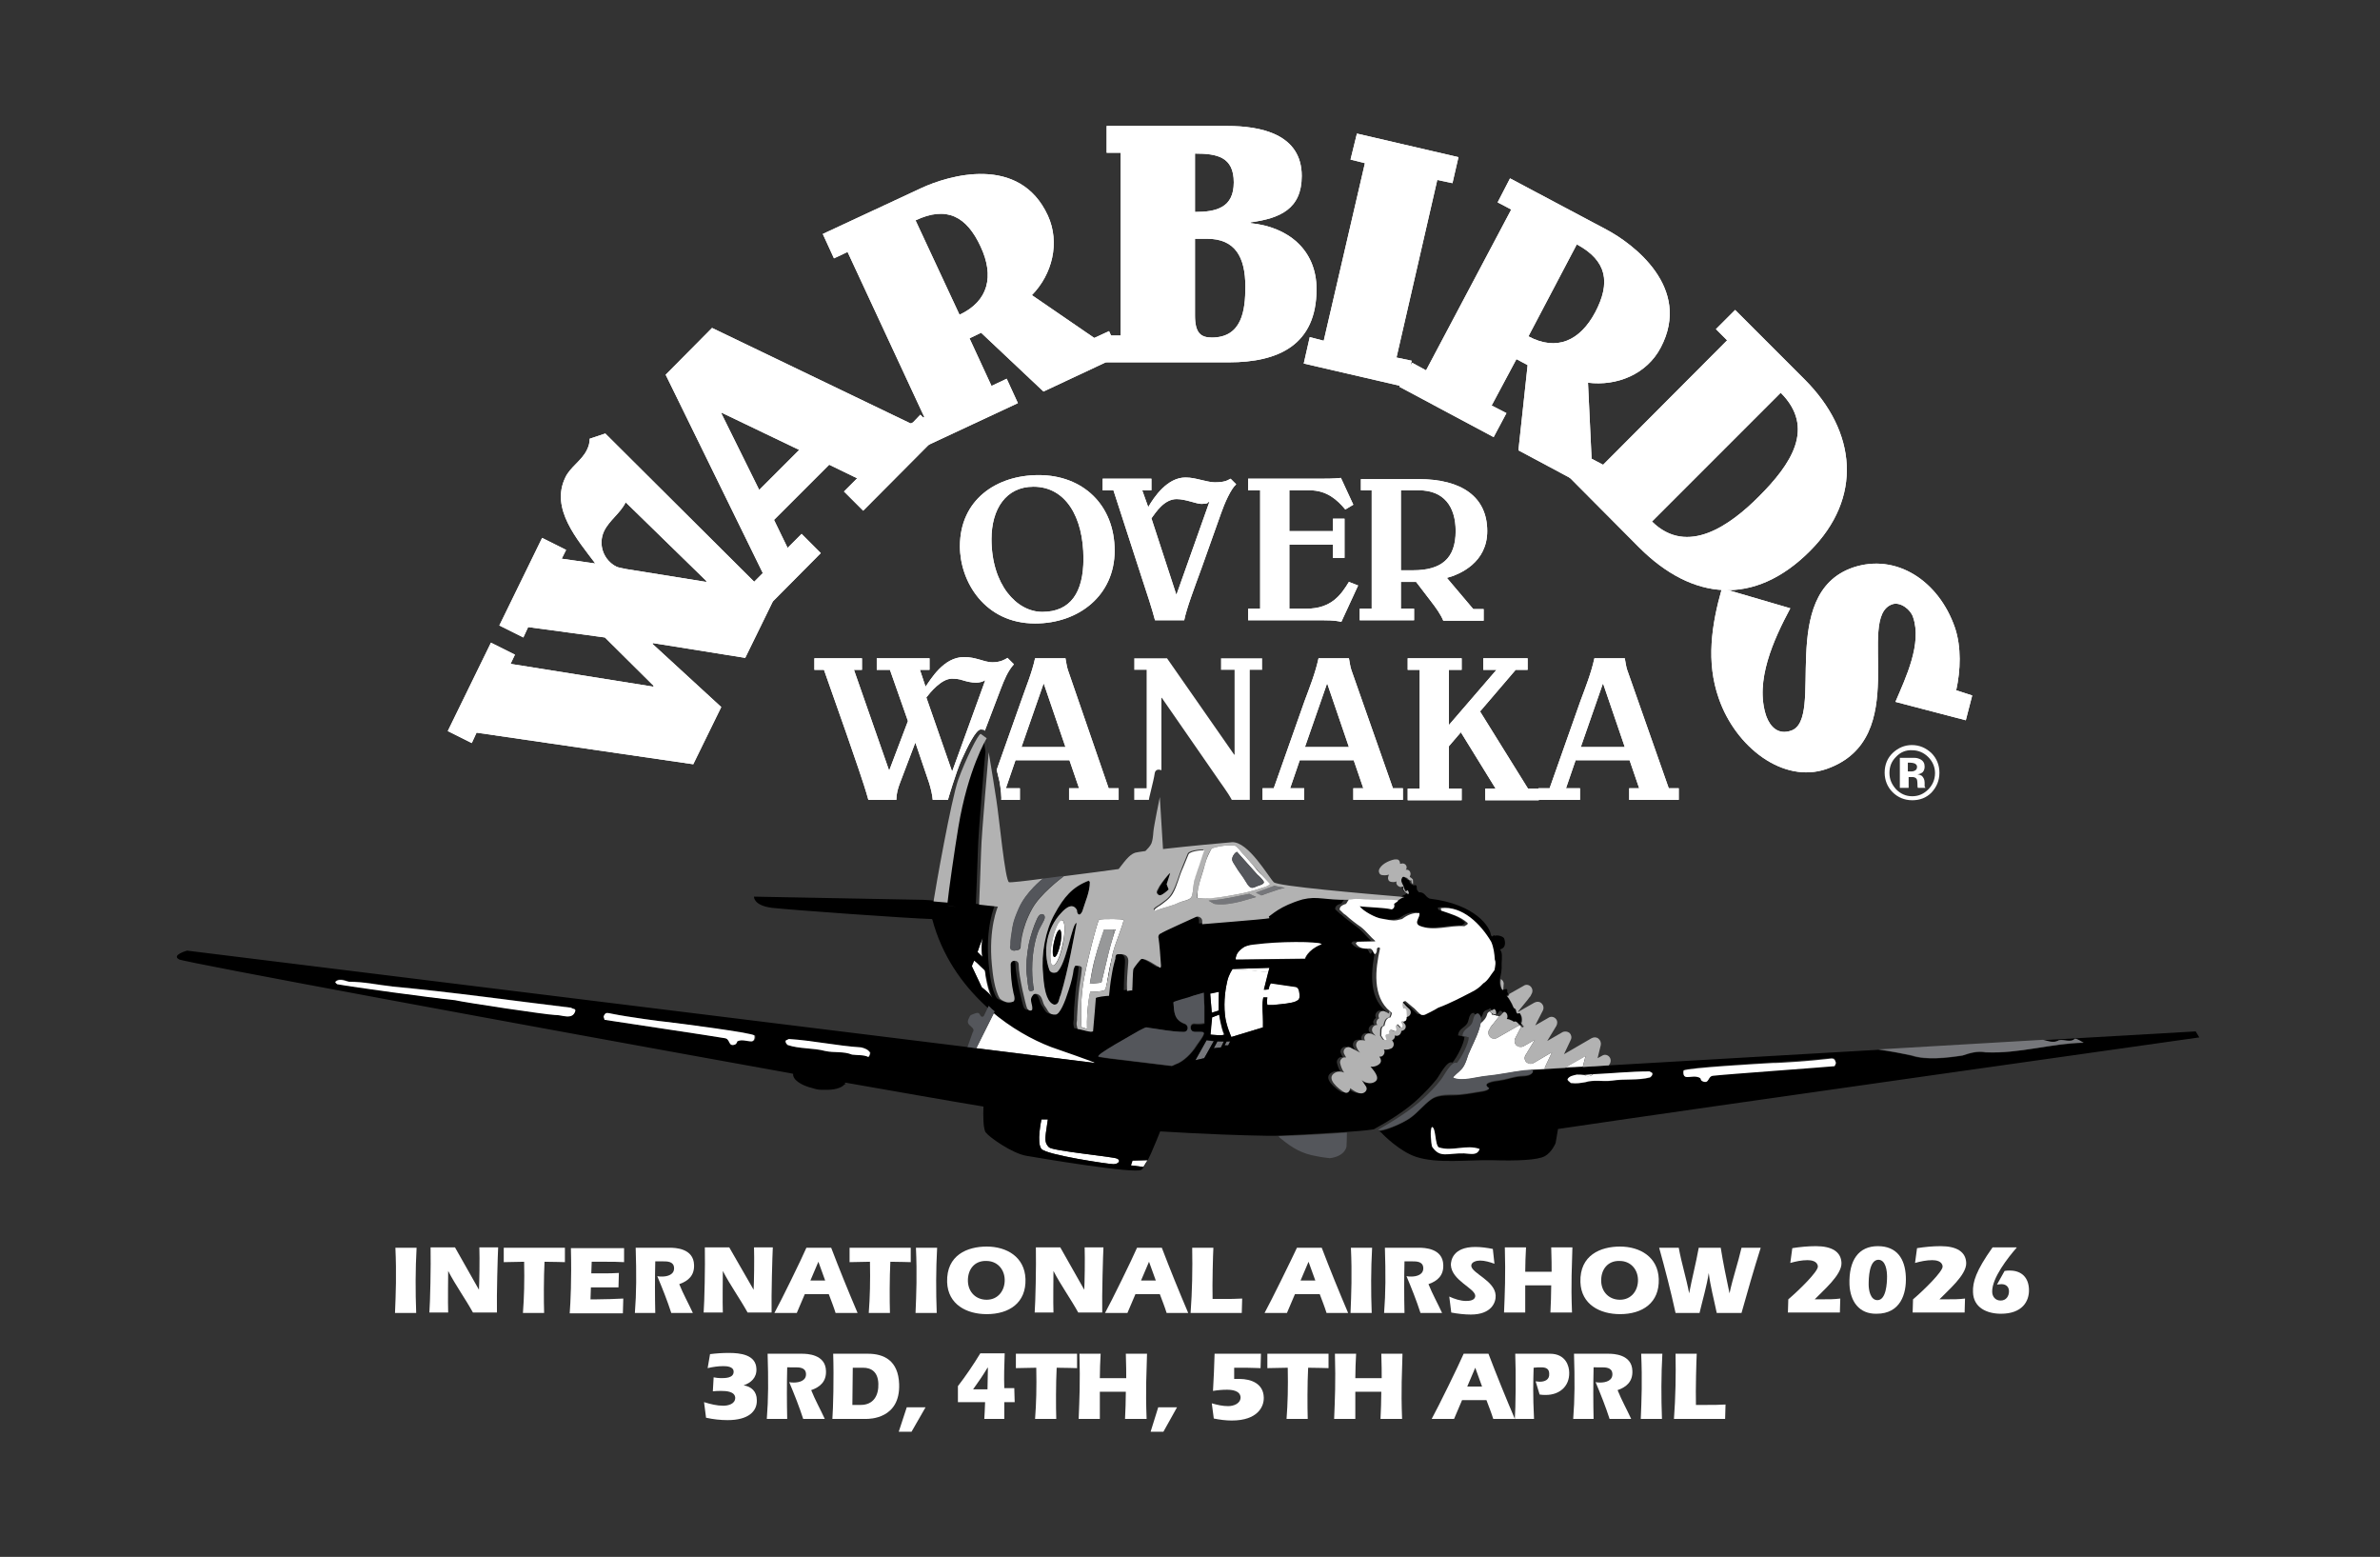 <?xml version="1.0" encoding="utf-8"?>
<!-- Generator: Adobe Illustrator 27.9.4, SVG Export Plug-In . SVG Version: 9.03 Build 54784)  -->
<svg version="1.1" id="Layer_1" xmlns="http://www.w3.org/2000/svg" xmlns:xlink="http://www.w3.org/1999/xlink" x="0px" y="0px"
	 viewBox="0 0 595.3 389.3" style="enable-background:new 0 0 595.3 389.3;" xml:space="preserve">
<rect x="0" y="0" width="595.3" height="389.3" fill="#333333" stroke="none"/>
<style type="text/css">
	.st0{fill-rule:evenodd;clip-rule:evenodd;fill:#FFFFFF;}
	.st1{fill:#FFFFFF;}
	.st2{fill:#76777B;}
	.st3{fill:#979899;}
	.st4{fill:#B2B2B2;}
	.st5{fill:#54565B;}
</style>
<g>
	<g>
		<g>
			<g>
				<path class="st0" d="M493.3,173.9l-4-1.3c1.1-5,1.3-10.8-0.3-15.6c-4.1-11.9-14.8-18.7-25.5-15.1c-19.2,6.6-6.9,37.9-15.5,40.8
					c-3.2,1.1-5.2-0.9-6.2-3.6c-3-8.8,1.9-19.3,6-27l-17.1-5c-2.6,9.1-4,18.4-0.8,27.5c4.2,12.2,16.1,21.4,26.9,17.7
					c21.9-7.6,7.1-37.9,16.5-41.2c2-0.7,4.6,1.3,5.2,3.2c2.3,6.6-1.8,15.1-4.4,21.2l17.6,4.6L493.3,173.9z"/>
				<path class="st0" d="M493.3,173.9l-4-1.3c1.1-5,1.3-10.8-0.3-15.6c-4.1-11.9-14.8-18.7-25.5-15.1c-19.2,6.6-6.9,37.9-15.5,40.8
					c-3.2,1.1-5.2-0.9-6.2-3.6c-3-8.8,1.9-19.3,6-27l-17.1-5c-2.6,9.1-4,18.4-0.8,27.5c4.2,12.2,16.1,21.4,26.9,17.7
					c21.9-7.6,7.1-37.9,16.5-41.2c2-0.7,4.6,1.3,5.2,3.2c2.3,6.6-1.8,15.1-4.4,21.2l17.6,4.6L493.3,173.9z"/>
			</g>
			<g>
				<polygon class="st0" points="351.6,96.8 353.1,90.2 349.3,89.4 359.5,45 363.3,45.8 364.8,39.3 339.4,33.4 337.8,39.9 
					341.4,40.8 331.1,85.2 327.6,84.3 326.1,90.9 				"/>
				<polygon class="st0" points="351.6,96.8 353.1,90.2 349.3,89.4 359.5,45 363.3,45.8 364.8,39.3 339.4,33.4 337.8,39.9 
					341.4,40.8 331.1,85.2 327.6,84.3 326.1,90.9 				"/>
			</g>
			<g>
				<path class="st0" d="M400,117.2l-3.1-3.1l-4.8,4.8l17.9,18c13.3,13.3,28.8,14.8,42.7,0.9c13.3-13.3,11.7-29.9-1.3-42.9
					l-17.4-17.4l-4.8,4.8l2.8,2.8L400,117.2z M445.4,98.2c8.8,8.8,2.6,17.9-5.5,26c-7,7-17.8,15-26.7,6.2L445.4,98.2z"/>
				<path class="st0" d="M400,117.2l-3.1-3.1l-4.8,4.8l17.9,18c13.3,13.3,28.8,14.8,42.7,0.9c13.3-13.3,11.7-29.9-1.3-42.9
					l-17.4-17.4l-4.8,4.8l2.8,2.8L400,117.2z M445.4,98.2c8.8,8.8,2.6,17.9-5.5,26c-7,7-17.8,15-26.7,6.2L445.4,98.2z"/>
			</g>
			<g>
				<path class="st0" d="M394.4,61.1c7.6,4.1,8.5,9.6,4.6,17c-3.8,7.1-9.6,9.8-16.7,6L394.4,61.1z M374.6,50.6l3.4,1.8l-21.3,40.2
					l-3.5-1.9l-3.2,6l23.6,12.6l3.2-6l-3.7-1.9l6.2-11.6l2.8,1.5l-2.3,21.3l18.7,10l3.2-6l-3.6-1.9l-0.9-19
					c7.2,0.9,14.7-2.1,18.2-8.8c7.9-15-7-26-13.6-29.5l-24.1-12.8L374.6,50.6z"/>
				<path class="st0" d="M394.4,61.1c7.6,4.1,8.5,9.6,4.6,17c-3.8,7.1-9.6,9.8-16.7,6L394.4,61.1z M374.6,50.6l3.4,1.8l-21.3,40.2
					l-3.5-1.9l-3.2,6l23.6,12.6l3.2-6l-3.7-1.9l6.2-11.6l2.8,1.5l-2.3,21.3l18.7,10l3.2-6l-3.6-1.9l-0.9-19
					c7.2,0.9,14.7-2.1,18.2-8.8c7.9-15-7-26-13.6-29.5l-24.1-12.8L374.6,50.6z"/>
			</g>
			<g>
				<path class="st0" d="M298.9,59.7h3c7,0,9.6,4.5,9.6,12c0,6-0.9,12.7-8.4,12.7c-2.8,0-4.2-1.2-4.2-5.5L298.9,59.7z M298.9,38.4
					c5.5,0,9.7,0.8,9.7,7.2c0,6.3-4.3,7.4-9.7,7.4V38.4z M280.3,83.9h-3.7v6.7h30.8c12.3,0,21.9-4.3,21.9-18.3
					c0-9.9-7.2-15.6-16.5-16.5v-0.2c7.3-1,12.8-3.3,12.8-11.6c0-10.5-10.3-12.5-18.6-12.5h-30.2v6.7h3.5L280.3,83.9z"/>
				<path class="st0" d="M298.9,59.7h3c7,0,9.6,4.5,9.6,12c0,6-0.9,12.7-8.4,12.7c-2.8,0-4.2-1.2-4.2-5.5L298.9,59.7z M298.9,38.4
					c5.5,0,9.7,0.8,9.7,7.2c0,6.3-4.3,7.4-9.7,7.4V38.4z M280.3,83.9h-3.7v6.7h30.8c12.3,0,21.9-4.3,21.9-18.3
					c0-9.9-7.2-15.6-16.5-16.5v-0.2c7.3-1,12.8-3.3,12.8-11.6c0-10.5-10.3-12.5-18.6-12.5h-30.2v6.7h3.5L280.3,83.9z"/>
			</g>
			<g>
				<path class="st0" d="M229,55.1c7.8-3.7,12.8-1,16.3,6.6c3.4,7.3,2,13.6-5.3,17L229,55.1z M208.6,64.6l3.4-1.6l19.2,41.3
					l-3.6,1.7l2.8,6.1l24.2-11.3l-2.8-6.1l-3.8,1.8l-5.5-11.9l2.9-1.4l15.6,14.7l19.2-9l-2.8-6.1l-3.7,1.7l-15.6-10.7
					c5.1-5.2,7.1-13.1,4-19.9c-7.1-15.4-24.9-10-31.6-6.9l-24.7,11.5L208.6,64.6z"/>
				<path class="st0" d="M229,55.1c7.8-3.7,12.8-1,16.3,6.6c3.4,7.3,2,13.6-5.3,17L229,55.1z M208.6,64.6l3.4-1.6l19.2,41.3
					l-3.6,1.7l2.8,6.1l24.2-11.3l-2.8-6.1l-3.8,1.8l-5.5-11.9l2.9-1.4l15.6,14.7l19.2-9l-2.8-6.1l-3.7,1.7l-15.6-10.7
					c5.1-5.2,7.1-13.1,4-19.9c-7.1-15.4-24.9-10-31.6-6.9l-24.7,11.5L208.6,64.6z"/>
			</g>
			<g>
				<path class="st0" d="M199.9,112.5l-10,10l-9.5-19.2l0.1-0.1L199.9,112.5z M205.3,138.3l-4.8-4.8l-3.5,3.5l-3.4-7l13.8-13.8
					l7,3.4l-3.3,3.3l4.8,4.8l19.1-19.2l-4.8-4.8L228,106l-49.9-24l-11.6,11.7l24.3,49.6l-2.4,2.4l4.8,4.8L205.3,138.3z"/>
				<path class="st0" d="M199.9,112.5l-10,10l-9.5-19.2l0.1-0.1L199.9,112.5z M205.3,138.3l-4.8-4.8l-3.5,3.5l-3.4-7l13.8-13.8
					l7,3.4l-3.3,3.3l4.8,4.8l19.1-19.2l-4.8-4.8L228,106l-49.9-24l-11.6,11.7l24.3,49.6l-2.4,2.4l4.8,4.8L205.3,138.3z"/>
			</g>
			<g>
				<path class="st0" d="M140.5,139.7l1.1-2.2l-6-3l-10.7,21.9l6,3l1.2-2.6l19.2,2.6l12.2,12.1l-0.1,0.2l-35.7-5.7l1.1-2.3l-6-3
					L112,182.8l6,3l1.2-2.6l54.2,7.9l7-14.3L163.2,161l0.1-0.2l23.1,3.7l7-14.3l-42-41.8l-3.9,1.3c0,1.1-0.3,2-0.7,2.8
					c-1.3,2.7-4.2,4.3-5.4,6.9c-3.8,7.8,3,15.5,7.5,21.5L140.5,139.7z M176.7,145.3l-0.1,0.2l-19.9-3.2c-1-0.2-2.1-0.4-2.5-0.6
					c-3.2-1.6-4.7-5.5-3.1-8.9c1.3-2.7,4.1-4.5,5.4-7.2L176.7,145.3z"/>
				<path class="st0" d="M140.5,139.7l1.1-2.2l-6-3l-10.7,21.9l6,3l1.2-2.6l19.2,2.6l12.2,12.1l-0.1,0.2l-35.7-5.7l1.1-2.3l-6-3
					L112,182.8l6,3l1.2-2.6l54.2,7.9l7-14.3L163.2,161l0.1-0.2l23.1,3.7l7-14.3l-42-41.8l-3.9,1.3c0,1.1-0.3,2-0.7,2.8
					c-1.3,2.7-4.2,4.3-5.4,6.9c-3.8,7.8,3,15.5,7.5,21.5L140.5,139.7z M176.7,145.3l-0.1,0.2l-19.9-3.2c-1-0.2-2.1-0.4-2.5-0.6
					c-3.2-1.6-4.7-5.5-3.1-8.9c1.3-2.7,4.1-4.5,5.4-7.2L176.7,145.3z"/>
			</g>
			<g>
				<path class="st0" d="M331.9,171h0.1l5.4,15.8h-11L331.9,171z M329.8,164.6c-0.8,3.7-2.2,7.2-3.5,10.7l-7.7,21.8h-2.8v2.9h10.4
					v-2.9h-3.5l2.4-7h13.5l2.4,7h-2.5v2.9h12.4v-2.9h-2.5L338,167.5c-0.3-0.9-0.4-1.9-0.6-2.9H329.8z"/>
				<path class="st0" d="M331.9,171h0.1l5.4,15.8h-11L331.9,171z M329.8,164.6c-0.8,3.7-2.2,7.2-3.5,10.7l-7.7,21.8h-2.8v2.9h10.4
					v-2.9h-3.5l2.4-7h13.5l2.4,7h-2.5v2.9h12.4v-2.9h-2.5L338,167.5c-0.3-0.9-0.4-1.9-0.6-2.9H329.8z"/>
			</g>
			<g>
				<polygon class="st0" points="352.1,167.5 355.1,167.5 355.1,197.2 352.1,197.2 352.1,200.1 365.6,200.1 365.6,197.2 
					362.4,197.2 362.4,186.6 365.4,183.1 374.1,197.2 371.5,197.2 371.5,200.1 384.9,200.1 384.9,197.2 382.2,197.2 370.2,177.9 
					379.1,167.5 382.1,167.5 382.1,164.6 371,164.6 371,167.5 374.3,167.5 362.4,181.3 362.4,167.5 365.6,167.5 365.6,164.6 
					352.1,164.6 				"/>
				<polygon class="st0" points="352.1,167.5 355.1,167.5 355.1,197.2 352.1,197.2 352.1,200.1 365.6,200.1 365.6,197.2 
					362.4,197.2 362.4,186.6 365.4,183.1 374.1,197.2 371.5,197.2 371.5,200.1 384.9,200.1 384.9,197.2 382.2,197.2 370.2,177.9 
					379.1,167.5 382.1,167.5 382.1,164.6 371,164.6 371,167.5 374.3,167.5 362.4,181.3 362.4,167.5 365.6,167.5 365.6,164.6 
					352.1,164.6 				"/>
			</g>
			<g>
				<path class="st0" d="M400.9,171h0.1l5.4,15.8h-11L400.9,171z M398.8,164.6c-0.8,3.7-2.2,7.2-3.5,10.7l-7.7,21.8h-2.8v2.9h10.4
					v-2.9h-3.5l2.4-7h13.5l2.4,7h-2.5v2.9h12.4v-2.9h-2.5L407,167.5c-0.3-0.9-0.4-1.9-0.6-2.9H398.8z"/>
				<path class="st0" d="M400.9,171h0.1l5.4,15.8h-11L400.9,171z M398.8,164.6c-0.8,3.7-2.2,7.2-3.5,10.7l-7.7,21.8h-2.8v2.9h10.4
					v-2.9h-3.5l2.4-7h13.5l2.4,7h-2.5v2.9h12.4v-2.9h-2.5L407,167.5c-0.3-0.9-0.4-1.9-0.6-2.9H398.8z"/>
			</g>
			<g>
				<path class="st0" d="M240.1,136.6c0,8.8,6.2,19.3,18.8,19.3c10.9,0,19.9-7,19.9-18.2c0-11.4-7.9-18.9-19-18.9
					C249.2,118.8,240.1,125,240.1,136.6z M248,134.8c0-7.5,3.6-13.1,10.5-13.1c8,0,12.5,7.5,12.5,18c0,8.4-3.2,13.3-10.3,13.3
					C254.3,153,248,146.2,248,134.8z"/>
				<path class="st0" d="M240.1,136.6c0,8.8,6.2,19.3,18.8,19.3c10.9,0,19.9-7,19.9-18.2c0-11.4-7.9-18.9-19-18.9
					C249.2,118.8,240.1,125,240.1,136.6z M248,134.8c0-7.5,3.6-13.1,10.5-13.1c8,0,12.5,7.5,12.5,18c0,8.4-3.2,13.3-10.3,13.3
					C254.3,153,248,146.2,248,134.8z"/>
			</g>
			<g>
				<path class="st0" d="M285.7,122.6h2.3v-2.9h-12.2v2.9h2.7l7,21.6c1.3,3.9,2.7,8.2,3.4,10.9h7.3c0.6-3,2.5-8,4.4-13.2l4.8-13.5
					c0.9-2.6,2.5-6.2,3.8-7.3l-1.4-1.4c-0.9,0.5-1.6,0.9-4,0.9c-1.2,0-2.3-0.4-3.4-0.6c-1.3-0.3-2.4-0.6-3.9-0.6
					c-4.5,0-7.8,4.8-9.3,7.4L285.7,122.6z M288,129.6c1.1-1.5,3.2-4.8,6.3-4.8c2.3,0,4.9,1.2,6.2,1.2c1.7,0,1.6-0.3,1.9-0.6l0.1,0.1
					l-8.2,23.1h-0.1L288,129.6z"/>
				<path class="st0" d="M285.7,122.6h2.3v-2.9h-12.2v2.9h2.7l7,21.6c1.3,3.9,2.7,8.2,3.4,10.9h7.3c0.6-3,2.5-8,4.4-13.2l4.8-13.5
					c0.9-2.6,2.5-6.2,3.8-7.3l-1.4-1.4c-0.9,0.5-1.6,0.9-4,0.9c-1.2,0-2.3-0.4-3.4-0.6c-1.3-0.3-2.4-0.6-3.9-0.6
					c-4.5,0-7.8,4.8-9.3,7.4L285.7,122.6z M288,129.6c1.1-1.5,3.2-4.8,6.3-4.8c2.3,0,4.9,1.2,6.2,1.2c1.7,0,1.6-0.3,1.9-0.6l0.1,0.1
					l-8.2,23.1h-0.1L288,129.6z"/>
			</g>
			<g>
				<path class="st0" d="M312.2,122.6h3v29.6h-3v2.9h18.9c2.5,0,3.6,0.2,4.4,0.4l4.2-9.1l-2.3-0.9c-1.9,3.1-4.3,6.7-10.6,6.7h-4.3
					v-16h10.9v3.3h2.9v-9.8h-2.9v3.1h-10.9v-10.2h5.1c4.3,0,6.9,2.4,8.9,4.8l2-1.2l-3.1-6.7c-1.9,0.2-3.7,0.2-5.6,0.2h-17.6V122.6z"
					/>
				<path class="st0" d="M312.2,122.6h3v29.6h-3v2.9h18.9c2.5,0,3.6,0.2,4.4,0.4l4.2-9.1l-2.3-0.9c-1.9,3.1-4.3,6.7-10.6,6.7h-4.3
					v-16h10.9v3.3h2.9v-9.8h-2.9v3.1h-10.9v-10.2h5.1c4.3,0,6.9,2.4,8.9,4.8l2-1.2l-3.1-6.7c-1.9,0.2-3.7,0.2-5.6,0.2h-17.6V122.6z"
					/>
			</g>
			<g>
				<path class="st0" d="M350.5,122.6h4.4c6.2,0,9.2,4,9.2,10.2c0,6.9-3.6,9.8-10.7,9.8h-3V122.6z M340.3,122.6h2.8v29.6h-3v2.9
					h13.6v-2.9h-3.3v-6.7h3.8l3.6,4.7c1.4,1.8,2.6,3.5,3.2,5h10.1v-2.9h-2.6l-6.6-7.8c3.4-0.9,10.1-3.9,10.1-11.7
					c0-8.5-6.3-13-17.2-13h-14.4V122.6z"/>
				<path class="st0" d="M350.5,122.6h4.4c6.2,0,9.2,4,9.2,10.2c0,6.9-3.6,9.8-10.7,9.8h-3V122.6z M340.3,122.6h2.8v29.6h-3v2.9
					h13.6v-2.9h-3.3v-6.7h3.8l3.6,4.7c1.4,1.8,2.6,3.5,3.2,5h10.1v-2.9h-2.6l-6.6-7.8c3.4-0.9,10.1-3.9,10.1-11.7
					c0-8.5-6.3-13-17.2-13h-14.4V122.6z"/>
			</g>
			<g>
				<path class="st0" d="M231.7,174.4l6.4,18.4h0.1l8.2-22.6l-0.1-0.1c-0.4,0.4-1.5,0.6-2.1,0.6c-1.3,0-2.4-0.3-3.4-0.6
					c-0.8-0.3-1.8-0.4-2.8-0.4C235.4,169.8,232.7,173.1,231.7,174.4z M246.3,182.8c0-0.1,0.1-0.4-1-0.4c-1.2,0-3.3,4.3-4.8,7.6
					c-1.5,3.4-3.4,10-3.4,10h-3.8c-0.1-1.3-0.5-2.9-0.9-4.2l-3.4-10h-0.1l-3.8,10c-0.5,1.3-0.9,2.7-0.9,4.2h-7
					c-1.2-4.4-3.5-10.7-5.5-16.6l-5.6-15.9h-2.4v-2.9h11.9v2.9h-2l8.8,25.2l4.7-12.4l-4.5-12.8h-3.3v-2.9h13.2v2.9h-2.4l1.4,4.2
					c1.3-1.8,4.5-7.4,9.6-7.4c1.6,0,2.7,0.3,3.8,0.6c1.1,0.3,2.1,0.7,3.4,0.7c1.9,0,3.1-0.7,3.7-1.1l1.6,1.6
					c-1.6,1.8-2.4,3.9-3.3,6.2L246.3,182.8z"/>
				<path class="st0" d="M231.7,174.4l6.4,18.4h0.1l8.2-22.6l-0.1-0.1c-0.4,0.4-1.5,0.6-2.1,0.6c-1.3,0-2.4-0.3-3.4-0.6
					c-0.8-0.3-1.8-0.4-2.8-0.4C235.4,169.8,232.7,173.1,231.7,174.4z M246.3,182.8c0-0.1,0.1-0.4-1-0.4c-1.2,0-3.3,4.3-4.8,7.6
					c-1.5,3.4-3.4,10-3.4,10h-3.8c-0.1-1.3-0.5-2.9-0.9-4.2l-3.4-10h-0.1l-3.8,10c-0.5,1.3-0.9,2.7-0.9,4.2h-7
					c-1.2-4.4-3.5-10.7-5.5-16.6l-5.6-15.9h-2.4v-2.9h11.9v2.9h-2l8.8,25.2l4.7-12.4l-4.5-12.8h-3.3v-2.9h13.2v2.9h-2.4l1.4,4.2
					c1.3-1.8,4.5-7.4,9.6-7.4c1.6,0,2.7,0.3,3.8,0.6c1.1,0.3,2.1,0.7,3.4,0.7c1.9,0,3.1-0.7,3.7-1.1l1.6,1.6
					c-1.6,1.8-2.4,3.9-3.3,6.2L246.3,182.8z"/>
			</g>
			<g>
				<path class="st0" d="M261,171l-5.5,15.8h11l-5.4-15.8H261z M250,195.4c-0.3-1.3-0.7-2.9-0.7-2.9l6.1-17.2
					c1.2-3.5,2.7-7,3.5-10.7h7.6c0.2,1,0.3,2,0.6,2.9l10.2,29.6h2.5v2.9h-12.4v-2.9h2.5l-2.4-7h-13.5l-2.4,7h3.5v2.9h-4.7
					C250.6,200.1,250.3,196.8,250,195.4z"/>
				<path class="st0" d="M261,171l-5.5,15.8h11l-5.4-15.8H261z M250,195.4c-0.3-1.3-0.7-2.9-0.7-2.9l6.1-17.2
					c1.2-3.5,2.7-7,3.5-10.7h7.6c0.2,1,0.3,2,0.6,2.9l10.2,29.6h2.5v2.9h-12.4v-2.9h2.5l-2.4-7h-13.5l-2.4,7h3.5v2.9h-4.7
					C250.6,200.1,250.3,196.8,250,195.4z"/>
			</g>
			<g>
				<path class="st0" d="M288.8,193.5c0.2-1.6,1.7-0.9,1.7-0.9l0-18.1h0.1l13.3,19.2c1.4,2.1,3.2,4.4,4.2,6.3h4.5v-32.5h3.1v-2.9
					h-10.3v2.9h3.4v21.2h-0.1l-16.8-24.1h-8.2v2.9h3.1v29.6h-3.1v2.9h3.7C287.2,200.1,288.6,195.1,288.8,193.5z"/>
			</g>
		</g>
	</g>
	<g>
		<path class="st1" d="M483.1,198.2c-1.3,1.3-2.9,1.9-4.8,1.9c-1.9,0-3.6-0.7-4.9-2c-1.3-1.3-2-3-2-4.9c0-2,0.7-3.7,2.1-5
			c1.3-1.2,2.9-1.9,4.7-1.9c1.9,0,3.5,0.7,4.9,2c1.3,1.3,2,3,2,4.9C485.1,195.2,484.4,196.8,483.1,198.2z M474.2,189.3
			c-1.1,1.1-1.6,2.4-1.6,4c0,1.6,0.6,2.9,1.7,4.1c1.1,1.1,2.4,1.7,4,1.7c1.6,0,2.9-0.6,4-1.7c1.1-1.1,1.7-2.5,1.7-4.1
			c0-1.5-0.6-2.9-1.7-4c-1.1-1.1-2.5-1.7-4-1.7C476.7,187.5,475.3,188.1,474.2,189.3z M475.2,197.1v-7.6c0.5,0,1.2,0,2.1,0
			c0.9,0,1.5,0,1.6,0c0.6,0,1.1,0.2,1.5,0.4c0.7,0.4,1,1,1,1.8c0,0.6-0.2,1.1-0.5,1.4c-0.4,0.3-0.8,0.5-1.3,0.5
			c0.5,0.1,0.8,0.2,1.1,0.4c0.4,0.4,0.7,0.9,0.7,1.7v0.7c0,0.1,0,0.2,0,0.2c0,0.1,0,0.1,0.1,0.2l0.1,0.2h-1.9
			c-0.1-0.2-0.1-0.6-0.1-1.1c0-0.5-0.1-0.8-0.1-0.9c-0.1-0.3-0.3-0.5-0.6-0.6c-0.2-0.1-0.4-0.1-0.7-0.1l-0.4,0h-0.4v2.7H475.2z
			 M478.9,190.9c-0.3-0.1-0.7-0.2-1.2-0.2h-0.5v2.2h0.8c0.5,0,0.8-0.1,1.1-0.3c0.3-0.2,0.4-0.5,0.4-0.9
			C479.5,191.4,479.3,191.1,478.9,190.9z"/>
	</g>
	<polygon class="st1" points="391.5,266.9 395.9,266.7 396.6,264 	"/>
	<path class="st1" d="M386.5,266.7l1.7-3.6l-4.6,2.7c-0.6,0.3-1.3,0.2-1.8-0.2c-0.5-0.5-0.6-1.2-0.2-1.8l2.3-3.8l-2.8,1.6
		c-0.6,0.3-1.3,0.2-1.8-0.2c-0.5-0.5-0.6-1.2-0.3-1.8l1.5-2.9c-0.1-0.1-0.3-0.2-0.4-0.4l-5.6,3.2c-0.7,0.4-1.6,0.2-2-0.5
		c-0.2-0.3-0.2-0.6-0.2-0.8c0-0.5,0.1-0.6,0.2-0.7l0.1-0.2l0.2-0.4c0.2-0.3,0.4-0.6,0.7-0.9c0.4-0.5,0.9-1.2,1.5-1.9
		c-0.1,0-0.3,0-0.5-0.1l-0.4,0c0-0.1,0.1-0.2,0.1-0.3c-0.3,0-0.7,0-1-0.2c-0.2-0.1-0.4-0.3-0.5-0.6c-0.3,0.1-0.5,0.2-0.7,0.6
		c-0.2,1-0.9,1.8-1.7,2.4c-0.3,2-1.6,4.6-2.3,6.1c-0.2,0.5-0.5,1.1-0.7,1.5c-0.3,1-0.6,1.9-1.1,2.9c-0.7,1.3-1.8,1.9-2.7,2.9
		c0,0.1,0,0.2,0.1,0.3c2.2,0.9,5.9-0.3,8.1-0.5c3.2-0.3,6.3-1,9.5-1.4c0.4,0,1-0.1,1.5-0.1c0.2-0.1,0.4-0.1,0.4-0.1l3.3-0.2
		C386.4,267,386.4,266.8,386.5,266.7z"/>
	<path class="st1" d="M380.6,256.1l0.2-0.3l-0.3,0.2C380.5,256,380.6,256,380.6,256.1z"/>
	<path class="st1" d="M246.3,242.6c-0.6-0.6-1.8-1.8-2.1-2l-0.6-0.5c-0.2,0.4-0.4,0.9-0.6,1.4l2.5,5.3c0.4,0.3,1.7,1.4,2,1.8
		c0,0,0.3,0.4,0.5,0.8c-0.7-1.4-1.1-3.1-1.5-5.3C246.5,243.7,246.4,243.1,246.3,242.6z"/>
	<path class="st1" d="M245.6,236c0-0.5,0.1-1,0.2-1.5c-0.5,1.2-0.9,2.4-1.3,3.5c0.4,0.4,0.8,0.8,1.2,1.2
		C245.5,238.1,245.5,237.1,245.6,236z"/>
	<path class="st1" d="M290.5,242c0-0.1,0-0.3,0-0.5L290.5,242L290.5,242z"/>
	<path class="st1" d="M274.8,265.9c0-0.2-9.6-3.5-11-4c-4.7-1.8-10.1-4.8-15-9l-4.6,9.2L274.8,265.9z"/>
	<path class="st1" d="M279.4,289.7c-1.2-0.5-16-1.9-17-2.8c-1-0.9-1.1-1.8-0.8-3.6c0.2-1.8,0.5-3.4,0.5-3.4l-1.6,0
		c0,0-1.3,5.9,0,7.4c1.3,1.5,16.8,3.8,18,3.8C279.7,291.1,280.5,290.2,279.4,289.7z"/>
	<polygon class="st1" points="286,291.8 287,290.1 283.2,290.2 282.8,291.4 	"/>
	<path class="st1" d="M308.3,242.3c-0.2,0.2-1,1.4-1.3,2.9c-0.4,1.7-1,5-0.6,8.6c0.3,2.6,1.6,5.5,1.6,5.5l7.9-2.4c0,0,0-2.2-0.1-4.3
		c-0.1-1.6,0.1-2.8,0.2-3.2h0.5l0.5,0c0,0.4-0.1,0.7-0.1,1.1l0.1,0.8l1.5,0c0.3,0,3.4-0.3,4.6-0.6c0.5-0.1,1.5-0.4,1.8-0.9
		c0.3-0.6,0.1-1.4,0.1-2c0,0-0.1-1-0.9-1.1c-0.8-0.1-6.2-0.9-6.2-0.9l-0.4,0.9l-0.1,0.6l-0.7,0.1l-0.5,0l1.1-4.4
		c-1.8,0-3.6-0.3-5.4-0.5C310.7,242.4,309.5,242.5,308.3,242.3z"/>
	<path class="st1" d="M308.3,242.3C308.3,242.3,308.3,242.3,308.3,242.3c1.2,0.2,2.4,0.1,3.6,0.3c1.8,0.2,3.6,0.4,5.4,0.5l0.3-1.1
		L308.3,242.3z"/>
	<path class="st1" d="M304.8,252.7c0,0,0-4,0.1-4.7l-2.2,0.5l0.4,4.8L304.8,252.7z"/>
	<path class="st1" d="M304.9,253.7l-1.8,0.7l-0.4,4.3c0,0,3.7,0.4,3.4-0.1C305.4,257,304.9,253.7,304.9,253.7z"/>
	<path class="st2" d="M301.8,260.1l-2.8,5l2.2-0.5c0,0,1.1-1.9,2-3.5c0.4-0.7,0.4-0.7,0.4-0.7L301.8,260.1z"/>
	<polygon class="st2" points="303.6,262.1 305.4,261.9 306.1,260.5 304.5,260.4 	"/>
	<polygon class="st2" points="306.3,261.4 307.2,261.4 307.7,260.4 306.8,260.5 	"/>
	<path d="M367.3,263.5c0.2-0.5,0.5-1,0.7-1.5c-0.2,0.4-0.3,0.7-0.4,0.9C367.4,263,367.4,263.3,367.3,263.5z"/>
	<path d="M549.2,257.9l-38.3,2.2c1.4,0.3,2.7,0.8,4,0.1c1.4-0.3,2.9,0.7,4-0.4c0.8,0.1,1.5,0.7,2.2,1c-8.4,0.2-16,2.7-24.5,2.4
		c-2.1-0.4-4,0.2-5.8,0.8c-4,0.6-9,1.2-12.7,0c-2.4-0.6-5.5-1.1-8.3-1.5l-67.4,3.9l-6.5,0.4l-4.4,0.3l-5.1,0.3l-3.3,0.2
		c0,0-0.1,0-0.4,0.1c0.7,0,1.1,0.2,0.3,0.9c-0.8,0.7-2.6,0.5-3.6,0.7c-1.6,0.3-3,0.8-4.6,1c-0.9,0.1-4.6,0.6-2.4,2
		c-0.5,0.7-2.7,0.8-3.6,1c-1.2,0.2-2.4,0.4-3.5,0.5c-2.5,0.3-5.4-0.3-7.5,1.3c-1.8,1.3-3.3,3.3-5.2,4.6c-1.5,1-5.2,2.8-7.4,3.1
		c0.1,0-0.5,0-0.5,0l0.4,0.1l0.5,0.4c0.3,0.4,4.6,4.7,8.7,6c5.3,1.7,12.7,0.7,18.8,0.8c6.2,0.2,11.5,0,13.3-1c1.8-1,2.7-3.3,2.7-3.3
		l0.6-3.5c35.7-5.3,160.4-22.9,160.4-22.9L549.2,257.9z M366.1,288.4c-4.1-0.1-6,1.3-8-1.7c-0.2-0.8-0.6-4.4,0-4.9
		c1,0.3,0.8,4.6,1.7,5.1c3.5,1,6.9-0.8,10.1,0.4C369.4,289,367.9,288.5,366.1,288.4z M412.7,269.5c-3,0.8-6.4,0.3-9.5,0.8
		c-2.3,0.3-4.5-0.3-6.7,0.4c-1.4,0.1-2.1,0.3-3.6,0.2c-0.3-0.3-0.9-0.5-0.8-1c0.6-0.7,1.5-0.9,2.3-1.1c0.6,0,1.2,0,1.9,0
		c0.7,0,1.5,0,2.2-0.1c4.7-0.2,9.3-0.8,14.1-0.7l0.7,0.4C413.4,268.9,413.1,269.2,412.7,269.5z M458.9,266.4
		c-1.8,0.2-28.2,2.2-30.4,2.4c-1.4,0.1-0.9,2.2-2.6,1.4c-0.3-0.1-0.5-0.5-0.6-0.8c-1.1-0.6-2.4-0.2-3.6-0.3
		c-0.7-0.1-0.7-0.9-0.6-1.6c1.2-0.6,19-1.7,22.5-1.9c0.5,0,9.5-0.5,13.5-1c0.7,0,1.7-0.4,2,0.5C459.4,265.7,458.9,266,458.9,266.4z"
		/>
	<path d="M263.6,251.2c1.4,0.1,1.2-1.5,1.7-2.4c1.9-6.3,3.4-14.9,4-17.9c-1.1-0.4-2.6,10.6-5,12.3c-0.6,0.2-1.4,0.2-1.8-0.5
		c-1.7-4.9-0.6-10.6,2.9-14.3c0.3-0.4,2.6-3.3,4-0.7c-0.1,0.7,0.5,2,1.3,0.3c0.8-2.4,1.9-4.8,1.9-7.4l-0.3-0.3
		c-4.1,1.5-6.2,4.1-8.5,8.3c-2.3,4.1-3.4,9.9-2.9,14.9C261.2,248.9,262.3,250.8,263.6,251.2z"/>
	<path d="M290.9,223.6c0.9-0.5,1.5-1.2,1.5-1.2l-0.5-1.3l0.9-2.8c-0.3,0-2.2,2.5-2.6,3.3c-0.4,0.9-0.9,1.5-0.6,1.8
		S290,224.1,290.9,223.6z"/>
	<path class="st1" d="M281,230c-0.1-0.1-1.2-0.2-2.5-0.2c-1.6,0-3.3,0-3.6,0.2c-0.4,0.3-3.3,11.5-4,16.1c-0.8,5.4-0.4,10.7-0.4,10.7
		l1.4,0.5c0,0-0.1-2.9,0.2-5.5c0.3-2.6,0.6-3.8,0.6-3.8s3.2,0,3.7-0.5c0.4-0.5,1.3-6.3,1.9-9c0-0.1,0.1-0.3,0.1-0.4
		C279,235.7,281.3,230.3,281,230z M278.4,234.3c-0.4,1.2-0.8,2.7-1.1,3.9c-0.5,2.1-1.8,7.5-1.8,7.5l-2.9,0.3c0,0,0.5-3.6,1.3-6.4
		c0.7-2.8,2.3-7.2,2.3-7.2h2.3h0.6C279,232.4,278.7,233.2,278.4,234.3z"/>
	<path class="st3" d="M279,232.4h-0.6c0,0.6,0,1.2,0,1.9C278.7,233.2,279,232.4,279,232.4z"/>
	<path class="st3" d="M273.9,239.6c-0.7,2.8-1.3,6.4-1.3,6.4l2.9-0.3c0,0,1.3-5.4,1.8-7.5c0.3-1.1,0.7-2.7,1.1-3.9
		c0-0.6,0-1.2,0-1.9h-2.3C276.1,232.4,274.6,236.8,273.9,239.6z"/>
	<path class="st2" d="M307.6,224.5c-3.1,0.6-5.3,0.7-5.3,0.7l1.4,0.8c0,0,1.2,0.3,3.6,0c2.3-0.3,4.1-0.9,4.1-0.9l2.8-0.8l-1.7-0.8
		C312.5,223.5,310.2,224,307.6,224.5z"/>
	<path class="st2" d="M315.4,223.9c0,0,3.3-1.1,4.3-1.5c1-0.3,1.6-0.4,1.6-0.4l-2.7-0.5l-4.6,1.7L315.4,223.9z"/>
	<path class="st1" d="M311.1,236.8c-1.4,0.9-1.9,1.8-2,2.4c0,0.1,0,0.2-0.1,0.4c0,0.1,0,0.2,0,0.2c0.4,0,0.8,0.1,1.2,0.1l16.2-0.2
		c0,0,0.6-2.1,3.9-3.5c1.9-0.8-7.8-1-14.2-0.5c-0.9,0.1-1.9,0.2-2.8,0.3C312.3,236.3,311.5,236.5,311.1,236.8z"/>
	<path class="st1" d="M309,239.5c0-0.1,0-0.2,0.1-0.4C309,239.3,309,239.4,309,239.5z"/>
	<path class="st1" d="M309,239.9l1.2,0c-0.4-0.1-0.8-0.1-1.2-0.1C309,239.9,309,239.9,309,239.9z"/>
	<path class="st1" d="M316.2,235.8c-1,0.1-2,0.2-2.8,0.3C314.3,236.1,315.2,236,316.2,235.8z"/>
	<path d="M247.3,188.1l-0.6-3.5C246.7,184.5,247,186,247.3,188.1C247.3,188.1,247.3,188.1,247.3,188.1z"/>
	<path d="M236.9,226.4c0.2,0.1,1.2,0.2,2.3,0.4C238.4,226.6,237.6,226.5,236.9,226.4C236.9,226.4,236.9,226.4,236.9,226.4z"/>
	<path d="M380.6,256.1c0-0.1-0.1-0.1-0.2-0.2c0,0-0.1-0.1-0.1-0.1c0.4-0.9,0.2-2-0.4-2.7c-0.3,0.1-0.5,0.1-0.6,0.1
		c0,0-0.1,0-0.1-0.1c-0.2-0.3-0.1-1-0.7-1.2c0-0.1-0.1-0.3-0.3-0.6c-0.1-0.3-0.3-0.7-0.5-1c-0.3-0.5-0.6-1-0.9-1.3l0.5-0.4l-0.1-0.2
		l-0.2-0.4c0.2-1.2-0.6-0.4-1.2-0.6c-0.1,0-0.2-0.1-0.3-0.2c-0.5-1.1-0.5-1.8-0.3-2.6c0.2-0.9,0.5-1.9,0.4-3.7
		c0.1-1.9,0.2-2.6-0.4-3.5c2-0.5,1-2.8,1-2.8c-0.5-0.7-2.1-0.8-2.2-0.6c-0.6-0.5-0.7,0.8-1.1-0.3c-0.2-1.8-3.7-7.6-15.3-9
		c-1.3-0.6-1.1-1.6-2.7-1.6l-0.4-0.5c-0.3-0.4,0.2-1.6-0.9-1.2c-0.2-0.1-0.5-0.2-0.7-0.4c-0.3-0.3-0.5-0.6-0.3-1
		c-0.6,0.3-0.8-0.4-1.2-0.6c-0.4,0-0.8-0.6-1.2,0c-0.5,1,0.4,1.6,0.5,2.7c0.4,0.2,0.1,1.1,0.6,0.6c0.4-0.5,0.6,0.2,0.6,0.5
		c0,0.1-0.1,0.2-0.2,0.3c-0.2,0.2-0.5,0.3-0.7,0.4c-0.1,0-0.1,0-0.2,0.1c-0.7,0.3-1,0.7-1.8,0.9c0,0,0,0,0,0c0.2,0-0.3,0.4-0.7,0.7
		c-0.1,0.1-0.2,0.2-0.3,0.3c0.2,0.5,0,1.1-0.6,1.3c-1.9-0.5-6.1-0.5-8-0.8c0.9,1.2,4,2.8,5.4,3.1c1.3,0.2,2.6,0.6,3.9,0.4
		c0.5-0.1,0.9-0.2,1.3-0.3c1.3-1,2.7-1.6,4.3-1.5c0.4,1.1-1.4,2.4,0.1,3.2c3.6,1.5,7.5-0.2,11.2,0.1c0.3-0.3,0.8-0.3,0.8-0.8
		c-1.9-1.7-4.3-2.3-6.6-3.1c-0.1-0.2-0.2-0.4-0.1-0.6c5.5-0.7,10,4,12.6,8.4c0.6,1.4,0.8,2.9,0.9,4.5c0.3,0.7,0.1,1.4-0.2,2.1
		l-0.1,0.5c-0.9,1-1.6,2.6-2.8,3.3c-0.8,0.8-1.8,1.5-2.6,2c-2.7,1.5-5.7,3-8.7,4.1c-0.4,0.3-3.2,1.7-3.2,1.7l-0.3,0.1l-0.6,0
		c-0.3,0-1.8-1.6-1.9-1.7l0,0l0,0c-0.2-0.1-1.3-1.1-1.7-1.4l-0.5-0.4l-0.3,0.1c-0.1,0.1-0.2,0.2-0.3,0.3c0.3,0.1,0.6,0.2,0.8,0.6
		c0.4,0.4,0.7,0.8,1.1,1.1c1,0.8,0.3,2.2-0.8,2.1c0,0.3-0.1,0.5-0.3,0.7c-0.1,0.2-0.2,0.3-0.4,0.5l0.3,0.6c0.4,0.9-0.2,1.5-1,1.6
		c0,0.8-0.7,1.5-1.6,1.1c0,0.5-0.3,1-0.7,1.2l0.3,0.5c0.3,0.6-0.1,1.3-0.6,1.6c-0.7,0.3-1.3,0.3-1.8,0.2l0.1,0.1
		c0.4,0.8-0.4,1.8-1.2,1.7c0.7,0.9,0.7,1.7-0.7,2.3c-0.5,0.2-1,0.3-1.5,0.2c1.5,1.6,2.5,3.3,0.7,4c-1,0.4-2,0-2.9-0.6
		c0.4,0.5,0.8,1,1.1,1.6c0.5,0.9-0.5,1.7-1.2,1.7c-0.9,0-1.8-0.5-2.5-1.1l-0.3-0.2c-0.1,0.8-0.7,1.4-1.5,1c-1.2-0.7-4.9-3.5-2.2-4.9
		c0.8-0.4,1.5-0.3,2.2,0c-0.5-0.7-0.8-1.5-1-2.4c-0.1-0.6,0.4-1.3,1-1.4l0.5,0c-0.2-0.3-0.4-0.6-0.5-0.9c-0.5-0.9,0.6-2,1.5-1.6
		c0.8,0.4,1.6,0.9,2.5,1.3c-0.4-0.4-0.6-0.6-0.9-1.4c-0.3-0.7,0.1-1.6,0.9-1.7c0.5-0.1,0.9,0,1.3,0.1l-0.1-0.1
		c-0.4-0.8,0.4-1.8,1.2-1.7c0.4,0.1,0.9,0.3,1.5,0.6c-0.2-0.2-0.5-0.5-0.7-0.8c-0.7-0.8,0.1-2,1.1-1.9l-0.2-0.4
		c-0.1-0.5,0.2-1,0.7-1.3l-0.1-0.1c-0.4-0.9,0.6-2.1,1.5-1.6c0.4,0.2,0.8,0.4,1.1,0.6c0-0.2-0.1-0.4-0.1-0.6
		c-4.5-3.7-3.6-10.6-2.5-15.8c-0.3-0.3-0.5-0.2-0.8,0.1c0,0.5,0,1.1-0.5,1.4c-0.5-0.3-0.5-1.5-1.4-1.4c-1.4,0.2-2.5-0.1-3.4-1.3
		l0.4-0.4l4.4-0.1l0.1-0.1c-1.2-1.1-2.2-2.5-3.6-3.5c-1.3-1-2.6-1.9-3.8-3c-0.5-0.3-1-0.9-1.5-1.3c-0.2-0.8,0.7-1.3,1.3-1.4
		c0.3,0,0.5-0.6,0.8-0.9c0.1-0.2,0.3-0.3,0.4-0.3c0,0,0.1,0,0.1,0c-6.4,0-7.7-1-11.6-0.1c-5.8,1.7-7.6,3.9-8.5,4.3l0.1,0l0.1,0.4
		c-1.4,0.2-16,1.4-16.8,1.5c0-0.3,0-0.5,0-0.8c0-0.4-0.2-0.7-0.5-0.9c-0.3-0.2-0.7-0.3-1.1-0.1c-0.8,0.4-8.5,3.8-8.7,4.1
		c-0.5,0.1-0.8,0.8-0.6,1.3l0,0c0.3,1.1,0.5,5.2,0.6,6.8c0,0.2,0,0.4,0,0.5l-0.1,0l-0.3-0.1c-0.6-0.3-3.5-2.4-4.5-2.1
		c-0.2,0.1-1.9,2.3-2,2.5c-0.3,0.7-0.2,4.5-0.3,5.4c0-0.1-0.7,0-1.3,0.1c0-2.3,0.2-4.6,0.3-7c0.1-1.9-0.8-2.3-2.5-2.2
		c-0.6,0-0.6,0.6-0.7,1.1c-0.1,0.2-0.5,1.9-0.6,2.3c-0.1,0.3-0.2,1.2-0.4,2.2c-0.3,1.7-0.5,3.8-0.6,4.8l0,0c-0.7,0-3.3,0.3-3.3,0.6
		c0,0.3-0.6,6.1-0.7,8.3l-0.5,0.1c-0.6,0-2.5-0.6-3.3-0.7c0,0-0.1,0-0.1,0c0-0.1-0.3-0.8-0.2-1.6c0.1-0.4,0.1-0.8,0.1-1.4
		c0-1.1,0.1-2.9,0.4-5.9c0.2-2.4,0.6-3.7,0.8-6.2c0.1-0.9-1.6-0.7-1.6-0.7c-0.1,0-0.3,0.3-0.3,0.5c-0.1,0.2-0.1,0.5-0.2,0.7
		c0,0,0,0,0,0.1c-0.1,0.8-0.6,2.7-1.2,4.8c-0.9,3-2.3,6.1-3.3,6.1c-1.7,0.1-1.8-1-2.5-1.9c-0.9-1.2-0.6-2.6-1.9-3.2
		c-0.4-0.2-0.9-0.2-1.2,0.2c-0.4,0.5-0.6,0.9-0.5,1.5c0.1,0.7,0.4,1.4,0.3,2.1c-0.1,0.4-0.9,0.5-1.3-0.3c-0.3-0.5-2.1-7.9-2.1-10.9
		c0-1.3-2-1.3-2,0c0,2.4,0.2,4.8,0.7,7.1c0.6,2.2-0.2,2.2-0.2,2.2c-0.5,0.2-1.1,0.2-1.6,0.1c-0.2-0.1-1.2-0.4-1.6-0.9
		c-1.3-2-1.8-6.2-2-8.4c-0.9-9.3,1.5-14.6,1.5-14.6c-1.1-0.2-3.1-0.4-4.7-0.5c0.1-2.8,0.4-9.6,0.5-13.3c0.1-4.7,1.8-24.3,1.9-24.8
		c-0.3-2.1-0.6-3.6-0.6-3.6s-4.6,7.6-7.1,22.3c-0.9,5.4-2.4,15.8-2.7,18.8l-3.5-0.3l-1.6-0.1l-42.4-0.8c0,0-0.2,2.2,4.5,2.8
		c4.3,0.5,35,2.7,40,2.8l0.1,0.1c2.4,9,7.4,16.1,13.2,21.5c0.5,0.5,1,0.9,1.5,1.4c4.9,4.2,10.3,7.2,15,9c1.4,0.5,11,3.8,11,4
		l-30.6-3.8l-2.2-0.3l-194.3-24c0,0-4,1.1-2,2.2c1.2,0.7,84.8,16.2,152.6,28.4c0.3,0.1,0.6,0.1,1,0.2c0,0,0,0,0,0
		c-0.2,1.4,1.9,2.9,4.9,3.6c0.6,0.2,1.3,0.4,2.2,0.4c0.2,0,0.5,0,0.7,0c2.3,0.1,4.2-0.4,5-1.3c0.3-0.1,0.4-0.2,0.4-0.2l-0.3,0
		c0.1-0.1,0.1-0.2,0.1-0.3c12.6,2.2,24.4,4.3,34.6,6c-0.1,2-0.1,5.7,0.6,6.5c0.9,1.2,6.6,5.2,10.1,5.8c3.5,0.6,27.2,4.6,28.8,3.5
		c1.3-0.9,3.8-7.4,4.7-9.6c11.5,0.7,20.4,1,27,1.1c0.2,0,0.8,0,1.7,0c3.4-0.1,10.8-0.5,17.1-0.9c2.9-0.2,5.6-0.4,7.5-0.7
		c0,0,0,0,0.1,0c3.8-2.1,8.2-4.8,11.4-7.9c1.5-1.4,3-3,4.3-4.6c0.8-1,2.7-4.9,4-4.2c1.1-1.3,2.9-4.7,3-6.4c-0.5-0.2-1-0.3-1.6-0.4
		c0.1-1.6,1.6-1.9,2.3-3c0.6-1,0.3-3,2.2-2.6h-0.7c0.8,0.3,1,1.2,0.8,2.3c0.8-0.6,1.5-1.4,1.7-2.4c0.2-0.3,0.4-0.5,0.7-0.6
		c0.3-0.1,0.7-0.2,1-0.5c0.4,0.2,0.6,0.8,0.5,1.3c0,0.1,0,0.2-0.1,0.3l0.4,0c0.2,0.1,0.3,0.1,0.5,0.1c0.5-0.1,0.8-0.8,1.2-1.1
		c0.7,0.1,1,0.9,0.8,1.6c0,0.1,0,0.1-0.1,0.2c0.4,0,0.7,0.2,1,0.3c0.2,0.1,0.4,0.3,0.7,0.4c0.7-0.3,1.1,0.3,1.4,0.7
		c0.1,0.1,0.2,0.3,0.4,0.4c0.1,0.1,0.3,0.2,0.5,0.2l0.1-0.4C380.9,256.4,380.8,256.2,380.6,256.1z M245.8,234.5
		c-0.1,0.5-0.2,1-0.2,1.5c-0.1,1.1,0,2.2,0.1,3.3c-0.4-0.4-0.8-0.8-1.2-1.2C244.9,236.9,245.3,235.7,245.8,234.5z M236.9,226.4
		C236.9,226.4,236.9,226.4,236.9,226.4c0.7,0.1,1.5,0.2,2.3,0.4C238.1,226.6,237.1,226.5,236.9,226.4z M247.6,248.7
		c-0.4-0.5-1.6-1.5-2-1.8l-2.5-5.3c0.2-0.5,0.4-1,0.6-1.4l0.6,0.5c0.3,0.3,1.4,1.4,2.1,2c0.1,0.5,0.2,1,0.3,1.5
		c0.4,2.2,0.9,3.8,1.5,5.3C247.9,249.1,247.6,248.7,247.6,248.7z M138.8,253.7c-2.4-0.1-22.4-3.1-25-3.7c-6.1-0.6-25.7-3.3-29.5-4
		c-0.1-0.2-0.5-0.3-0.4-0.6c0.8-0.9,2-0.5,3-0.1l0.4,0.1c3.8,0,7.3,0.8,10.9,1.2c15.1,1.4,29.8,3.6,44.7,5.3c0.3,0.4,1,0.1,1,0.8
		C143.2,255.1,140.5,253.7,138.8,253.7z M188.1,260.4c-1.2,0-2.5-0.6-3.6,0c-0.1,0.3-0.3,0.7-0.6,0.8c-1.7,0.6-1.1-1.4-2.5-1.6
		c-2.1-0.4-28.4-4.3-30.1-4.6c0-0.4-0.5-0.8-0.1-1.1c0.4-0.9,1.3-0.4,2-0.4c4,0.8,12.9,2,13.4,2c3.5,0.5,21.2,2.8,22.4,3.5
		C189,259.6,188.9,260.4,188.1,260.4z M217.3,264.3c-1.2-0.6-2.8-0.4-4.1-0.6c-2.1-0.8-4.4-0.4-6.7-0.9c-3-0.8-6.5-0.5-9.4-1.5
		c-0.3-0.3-0.6-0.6-0.5-1.1l0.8-0.4c6.2,0.4,11.9,1.7,18.1,2.1c0.8,0.2,1.8,0.5,2.3,1.3C217.7,263.6,217.6,264,217.3,264.3z
		 M304.9,248c-0.1,0.7-0.1,4.7-0.1,4.7l-1.7,0.5l-0.4-4.8L304.9,248z M278.5,291.1c-1.2,0-16.7-2.3-18-3.8c-1.3-1.5,0-7.4,0-7.4
		l1.6,0c0,0-0.2,1.6-0.5,3.4c-0.2,1.8-0.1,2.7,0.8,3.6c1,0.9,15.8,2.3,17,2.8C280.5,290.2,279.7,291.1,278.5,291.1z M286,291.8
		l-3.1-0.4l0.4-1.2l3.8-0.1L286,291.8z M294,266.2c-0.2,0.1-0.7,0.3-0.9,0.4l-15.7-1.9c0,0-2.2-0.3-2.6-0.4
		c-1.1-0.3,9.1-5.8,10.1-6.5l1.4-0.7c0.5-0.2,0.5-0.1,1.2,0c2.9,0.3,5.6,0.9,8.6,1c1.2,0,1.3-1.6,0.3-2c-2.7-1-2.7-2.9-2.9-5.4
		c0-0.1,3.7-1.1,4-1.3c1-0.5,2.4-0.7,3.6-1.1l0,0.3c0,1,0.1,2.1,0.2,3.1c0,0.9,0,1.7,0,2.6c0,0.4,0,0.7,0,1.1l0,0.6
		c-0.8,0.2-1.6,0.2-2.5,0.1c-1.1-0.1-1.2,1.3-0.5,1.9c0.6,0.4,2.2,0,2.8,0.3c0.5,0.3-1.7,3-1.8,3.3C298.1,263.4,296,265.6,294,266.2
		z M301.2,264.6l-2.2,0.5l2.8-5l1.8,0.2c0,0,0,0.1-0.4,0.7C302.3,262.7,301.2,264.6,301.2,264.6z M305.4,261.9l-1.8,0.2l0.9-1.7
		l1.6,0L305.4,261.9z M302.8,258.7l0.4-4.3l1.8-0.7c0,0,0.5,3.3,1.3,4.9C306.4,259.1,302.8,258.7,302.8,258.7z M307.2,261.4l-0.9,0
		l0.5-1l0.9,0L307.2,261.4z M324.9,249.8c-0.3,0.5-1.2,0.8-1.8,0.9c-1.2,0.3-4.3,0.5-4.6,0.6l-1.5,0l-0.1-0.8c0-0.4,0-0.7,0.1-1.1
		l-0.5,0H316c-0.1,0.4-0.3,1.6-0.2,3.2c0.2,2,0.1,4.3,0.1,4.3l-7.9,2.4c0,0-1.4-2.9-1.6-5.5c-0.4-3.6,0.2-7,0.6-8.6
		c0.4-1.5,1.2-2.7,1.3-2.9c0,0,0,0,0,0l9.2-0.3l-0.3,1.1l-1.1,4.4l0.5,0l0.7-0.1l0.1-0.6l0.4-0.9c0,0,5.4,0.8,6.2,0.9
		c0.8,0.1,0.9,1.1,0.9,1.1C325,248.4,325.2,249.2,324.9,249.8z M330.4,236.3c-3.3,1.3-3.9,3.5-3.9,3.5l-16.2,0.2l-1.2,0
		c0,0,0-0.1,0-0.2c0-0.1,0-0.1,0-0.2c0-0.1,0-0.2,0.1-0.4c0.1-0.6,0.6-1.5,2-2.4c0.4-0.2,1.2-0.5,2.3-0.6c0.8-0.1,1.8-0.2,2.8-0.3
		C322.6,235.3,332.3,235.5,330.4,236.3z"/>
	<path class="st1" d="M265.6,230.1c-0.8-0.2-1.9,2.3-2.5,5.4c-0.6,3.1-0.5,5.8,0.2,5.9c0.8,0.2,1.9-2.3,2.5-5.4
		C266.5,232.9,266.4,230.2,265.6,230.1z M265.2,236.1c-0.4,1.9-1,3.3-1.5,3.2c-0.5-0.1-0.5-1.7-0.1-3.6c0.4-1.9,1-3.3,1.5-3.2
		C265.5,232.6,265.6,234.2,265.2,236.1z"/>
	<path d="M265.1,232.5c-0.5-0.1-1.1,1.4-1.5,3.2c-0.4,1.9-0.3,3.5,0.1,3.6c0.5,0.1,1.1-1.4,1.5-3.2
		C265.6,234.2,265.5,232.6,265.1,232.5z"/>
	<path class="st1" d="M142.9,252c-14.9-1.8-29.6-3.9-44.7-5.3c-3.6-0.4-7.1-1.2-10.9-1.2l-0.4-0.1c-1-0.3-2.2-0.7-3,0.1
		c-0.1,0.3,0.3,0.4,0.4,0.6c3.8,0.7,23.4,3.4,29.5,4c2.6,0.6,22.6,3.6,25,3.7c1.7-0.1,4.4,1.4,5.1-1
		C144,252.1,143.2,252.4,142.9,252z"/>
	<path class="st1" d="M166.5,255.5c-0.5,0-9.5-1.2-13.4-2c-0.7-0.1-1.6-0.6-2,0.4c-0.3,0.4,0.1,0.8,0.1,1.1c1.8,0.3,28,4.2,30.1,4.6
		c1.4,0.2,0.8,2.2,2.5,1.6c0.3-0.1,0.5-0.4,0.6-0.8c1.1-0.6,2.4,0,3.6,0c0.7-0.1,0.8-0.9,0.7-1.5
		C187.8,258.2,170.1,255.9,166.5,255.5z"/>
	<path class="st1" d="M215.4,261.9c-6.2-0.4-11.9-1.7-18.1-2.1l-0.8,0.4c-0.1,0.5,0.2,0.8,0.5,1.1c2.9,1,6.4,0.7,9.4,1.5
		c2.3,0.5,4.5,0,6.7,0.9c1.4,0.2,2.9,0,4.1,0.6c0.3-0.3,0.4-0.7,0.4-1.1C217.1,262.4,216.2,262.1,215.4,261.9z"/>
	<path class="st2" d="M490.9,263.9c1.8-0.6,3.7-1.2,5.8-0.8c8.5,0.4,16.1-2.2,24.5-2.4c-0.7-0.3-1.4-0.9-2.2-1
		c-1.1,1.1-2.6,0.1-4,0.4c-1.3,0.8-2.7,0.2-4-0.1l-41.1,2.4c2.8,0.4,5.9,1,8.3,1.5C481.9,265.1,486.9,264.5,490.9,263.9z"/>
	<path class="st1" d="M359.9,286.9c-1-0.6-0.7-4.9-1.7-5.1c-0.6,0.6-0.2,4.2,0,4.9c2,3,3.8,1.6,8,1.7c1.8,0.1,3.3,0.6,3.9-1.1
		C366.8,286.1,363.3,288,359.9,286.9z"/>
	<path class="st1" d="M457.1,264.8c-4,0.5-13,1.1-13.5,1c-3.5,0.2-21.4,1.2-22.5,1.9c-0.1,0.6-0.1,1.4,0.6,1.6
		c1.2,0.1,2.5-0.4,3.6,0.3c0.1,0.3,0.2,0.7,0.6,0.8c1.7,0.7,1.2-1.3,2.6-1.4c2.2-0.3,28.6-2.2,30.4-2.4c0.1-0.4,0.5-0.7,0.2-1.1
		C458.8,264.3,457.8,264.8,457.1,264.8z"/>
	<path class="st1" d="M396.3,268.8C396.3,268.8,396.3,268.8,396.3,268.8c-0.7-0.1-1.3-0.1-1.9-0.1c-0.8,0.2-1.8,0.3-2.3,1.1
		c-0.1,0.4,0.5,0.6,0.8,1c1.6,0.2,2.3,0,3.6-0.2c2.2-0.7,4.4-0.1,6.7-0.4c3.1-0.5,6.5,0,9.5-0.8c0.4-0.3,0.7-0.6,0.6-1.1l-0.7-0.4
		c-4.8,0-9.4,0.5-14.1,0.7l-0.4,0.3C397.5,269.2,396.8,269.2,396.3,268.8z"/>
	<path class="st1" d="M396.3,268.8c0.5,0.4,1.1,0.4,1.7,0.1l0.4-0.3C397.7,268.7,397,268.7,396.3,268.8
		C396.3,268.8,396.3,268.8,396.3,268.8z"/>
	<g>
		<path class="st4" d="M352.6,219.3l0.2-0.6c0.1-0.7-0.4-1.4-1.2-1.2l0.1-0.1c0.4-0.7-0.1-1.5-0.9-1.5l-0.6,0.1c0-0.6-0.3-1.2-1-1.1
			l-0.3,0l0,0l-0.1,0c-1.5,0.3-3.5,1.3-3.9,2.7c-0.1,0.5,0.2,1.1,0.7,1.2c0.6,0.1,1.2,0.1,1.8-0.1l-0.2,0.6
			c-0.1,0.5,0.1,1.1,0.7,1.2c0.5,0.1,1,0.1,1.4-0.1l0,0.1c-0.2,0.6,0.4,1.2,1,1.3l0.7-0.1c-0.1,0.3-0.1,0.6,0.1,0.9
			c0.3,0.4,0.7,0.7,1.1,1c0.1-0.1,0.2-0.2,0.2-0.3c-0.1-0.3-0.2-1-0.6-0.5c-0.5,0.4-0.3-0.5-0.6-0.6c-0.1-1.1-1.1-1.7-0.5-2.7
			c0.3-0.6,0.8,0,1.2,0c0.4,0.3,0.6,0.9,1.2,0.6c-0.2,0.4,0,0.7,0.3,1c0.1-0.4,0-0.8,0-1.2C353.1,219.6,352.9,219.4,352.6,219.3z"/>
		<path class="st4" d="M378.6,255.5c-0.2-0.2-0.4-0.3-0.7-0.4c-0.3-0.2-0.7-0.3-1-0.3c0-0.1,0-0.1,0.1-0.2c0.2-0.7-0.1-1.5-0.8-1.6
			c-0.5,0.4-0.7,1-1.2,1.1c-0.6,0.7-1.1,1.4-1.5,1.9c-0.3,0.4-0.5,0.7-0.7,0.9l-0.2,0.4l-0.1,0.2c0,0.1-0.1,0.2-0.2,0.7
			c0,0.2,0,0.5,0.2,0.8c0.4,0.7,1.3,1,2,0.5l5.6-3.2C379.6,255.8,379.3,255.2,378.6,255.5z"/>
		<path class="st4" d="M402.7,264.5c-0.4-0.7-1.3-1-2-0.5l-1.1,0.6l0.8-3.3c0.1-0.6-0.1-1.2-0.6-1.6c-0.5-0.4-1.1-0.4-1.7-0.1
			l-6.9,4l1.7-3.6c0.3-0.6,0.1-1.3-0.3-1.7c-0.5-0.4-1.2-0.5-1.8-0.2l-3.8,2.2l2.3-3.8c0.3-0.6,0.3-1.3-0.2-1.8
			c-0.5-0.5-1.2-0.6-1.8-0.2l-3.3,1.9l1.9-3.7c0.3-0.6,0.2-1.3-0.3-1.8c-0.5-0.5-1.2-0.5-1.8-0.2l-4.2,2.4c0.1-0.1,0.2-0.3,0.3-0.4
			c0.8-1,1.6-2,2.2-2.7c0.3-0.4,0.5-0.7,0.7-0.9l0.2-0.4l0.1-0.2l0.1-0.2c0-0.1,0.1-0.2,0.1-0.5c0-0.2,0-0.4-0.2-0.8
			c-0.4-0.7-1.3-1-2-0.5l-3.7,2.1l0.1,0.2l-0.5,0.4c0.3,0.2,0.6,0.7,0.9,1.3c0.2,0.3,0.4,0.7,0.5,1c0.1,0.2,0.2,0.5,0.3,0.6
			c0.7,0.2,0.5,0.9,0.7,1.2c0,0,0,0.1,0.1,0.1c0.1,0.1,0.3,0,0.6-0.1c0.6,0.7,0.8,1.8,0.4,2.7c0,0,0.1,0.1,0.1,0.1l0.3-0.2l-0.2,0.3
			c0.1,0.1,0.2,0.3,0.4,0.3l-0.1,0.4c-0.2,0-0.4-0.1-0.5-0.2l-1.5,2.9c-0.3,0.6-0.2,1.3,0.3,1.8c0.5,0.5,1.2,0.5,1.8,0.2l2.8-1.6
			l-2.3,3.8c-0.3,0.6-0.3,1.3,0.2,1.8c0.5,0.5,1.2,0.6,1.8,0.2l4.6-2.7l-1.7,3.6c-0.1,0.2-0.1,0.4-0.1,0.6l5.1-0.3l5.1-2.9l-0.7,2.7
			l6.5-0.4C402.9,265.8,403,265.1,402.7,264.5z"/>
		<path class="st4" d="M373.2,253.4c0.3,0.2,0.6,0.3,1,0.2c0.1-0.5,0-1.1-0.5-1.3c-0.3,0.3-0.7,0.3-1,0.5
			C372.8,253.1,373,253.3,373.2,253.4z"/>
		<path class="st4" d="M376,247.6l0.1-1.4c0.1-0.6-0.2-1.1-0.7-1.4c0,0,0,0,0,0c-0.1,0.7-0.2,1.5,0.3,2.6
			C375.8,247.5,375.9,247.5,376,247.6z"/>
		<path class="st4" d="M245.3,183.5c-0.7,0.1-3.8,6.5-5.6,11.4c-1.8,5.1-5.7,27.2-6.2,30.5l3.5,0.3c0.3-3,1.8-13.4,2.7-18.8
			c2.4-14.6,7.1-22.3,7.1-22.3L245.3,183.5z"/>
		<path class="st4" d="M343.5,225.1c1.4,0,4-0.1,6,0.1c0.7-0.3,1-0.7,1.8-0.9c-10.6-0.9-31.7-2.7-32.7-3.7
			c-1.3-1.3-6.4-10.3-10.5-10c-2.6,0.2-11,1-17.2,1.7l-0.8-13c0,0-1.5,7.3-1.6,8.6s-0.2,2.2-0.5,3c-0.3,0.7-1.1,1.5-1.5,1.9
			c-1.3,0.2-2.2,0.3-2.5,0.4c-1.2,0.4-2,1.2-4.2,4.1c-2.2,0.3-8,1.1-13.7,1.8c-0.9,0.7-5.9,4.5-7.9,8.1c-2.9,5.2-2.9,9.5-2.9,9.5
			l0,0c0,0.5-0.3,0.9-1,0.9l0,0l-0.5,0.1h-0.1c-0.4,0-0.7-0.2-0.9-0.5l0,0l0,0c-0.1-0.2-0.1-0.5,0-0.8c0-0.5,0-1.4,0.2-2.5
			c0.3-2.3,0.3-3.1,1.9-6.8c1.8-4.1,5.9-7.3,6-7.4c-4.5,0.6-8.1,1-8.5,0.9c-1-0.2-2.5-16.4-3.2-20.7c-0.4-2.7-1.3-8.2-1.9-11.8
			c0,0.5-1.8,20.2-1.9,24.8c-0.1,3.7-0.4,10.5-0.5,13.3c1.6,0.2,3.6,0.4,4.7,0.5c0,0-2.4,5.3-1.5,14.6c0.2,2.3,0.7,6.4,2,8.4
			c0.5,0.5,1.4,0.8,1.6,0.9c0.5,0.1,1.1,0.1,1.6-0.1c0,0,0.9,0,0.2-2.2c-0.5-2.3-0.7-4.7-0.7-7.1c0-1.3,2-1.3,2,0
			c0,2.9,1.8,10.3,2.1,10.9c0.4,0.8,1.2,0.7,1.3,0.3c0.1-0.7-0.2-1.4-0.3-2.1c-0.1-0.6,0.1-1,0.5-1.5c0.3-0.4,0.8-0.3,1.2-0.2
			c1.3,0.6,1,2.1,1.9,3.2c0.7,0.9,0.8,2,2.5,1.9c1.1,0,2.4-3.2,3.3-6.1c0.7-2,1.1-4,1.2-4.8c0,0,0,0,0-0.1c0-0.2,0.1-0.4,0.2-0.7
			c0.1-0.3,0.2-0.5,0.3-0.5c0,0,1.7-0.2,1.6,0.7c-0.2,2.5-0.6,3.8-0.8,6.2c-0.3,3-0.3,4.8-0.4,5.9c0,0.6,0,1-0.1,1.4
			c-0.1,0.8,0.3,1.5,0.2,1.6c0,0,0.1,0,0.1,0c0.8,0.1,2.7,0.7,3.3,0.7l0.5-0.1c0.2-2.2,0.7-8,0.7-8.3c0-0.3,2.7-0.6,3.3-0.6l0,0
			c0.1-1,0.3-3.1,0.6-4.8c0.2-1,0.3-1.9,0.4-2.2c0.1-0.4,0.5-2.1,0.6-2.3c0-0.5,0-1.1,0.7-1.1c1.7-0.1,2.7,0.3,2.5,2.2
			c-0.2,2.4-0.4,4.6-0.3,7c0.6-0.1,1.3-0.2,1.3-0.1c0.1-0.9,0.1-4.7,0.3-5.4c0.1-0.3,1.8-2.5,2-2.5c1-0.3,3.9,1.8,4.5,2.1l0.3,0.1
			l0.1-0.5c-0.1-1.6-0.4-5.7-0.6-6.8l0,0c-0.2-0.6,0.1-1.2,0.6-1.3c0.2-0.3,7.9-3.7,8.7-4.1c0.4-0.2,0.8-0.1,1.1,0.1
			c0.3,0.2,0.5,0.5,0.5,0.9c0,0.3,0,0.5,0,0.8c0.8-0.1,15.4-1.2,16.8-1.5l-0.1-0.4l-0.1,0c0.8-0.4,2.7-2.6,8.5-4.3
			c3.9-0.9,5.2,0.2,11.6,0.1C339.7,224.7,340.6,225,343.5,225.1z M258.2,240.7c-0.1,2.5,0,4.3,0.2,5.3c0,1.1,0.7,1.6-0.4,1.8
			c-0.8,0.2-0.7-0.6-0.9-1.7c-0.1-0.8-0.2-1.7-0.3-2.6c-0.2-1.8,0-4.6,0.5-7.3c0.4-2.1,1.4-5,1.9-6c0.3-0.8,0.8-1.8,1.6-1.6
			c0.7,0.2,0.6,1.1,0.2,1.7c-0.2,0.4-0.5,1-0.8,1.5C259.3,233.4,258.4,236.8,258.2,240.7z M265.3,248.8c-0.5,0.9-0.3,2.5-1.7,2.4
			c-1.3-0.5-2.4-2.3-2.7-7.8c-0.5-4.9,0.6-10.8,2.9-14.9c2.3-4.2,4.4-6.7,8.5-8.3l0.3,0.3c0,2.6-1.2,5-1.9,7.4
			c-0.8,1.6-1.4,0.3-1.3-0.3c-1.3-2.5-3.7,0.4-4,0.7c-3.5,3.7-4.7,9.4-2.9,14.3c0.4,0.7,1.2,0.7,1.8,0.5c2.4-1.6,3.9-12.7,5-12.3
			C268.7,233.9,267.2,242.6,265.3,248.8z M265.9,236c-0.6,3.1-1.7,5.5-2.5,5.4c-0.8-0.2-0.9-2.8-0.2-5.9c0.6-3.1,1.7-5.5,2.5-5.4
			C266.4,230.2,266.5,232.9,265.9,236z M278.4,238.1c0,0.1-0.1,0.3-0.1,0.4c-0.6,2.7-1.5,8.5-1.9,9c-0.4,0.5-3.7,0.5-3.7,0.5
			s-0.4,1.2-0.6,3.8c-0.3,2.6-0.2,5.5-0.2,5.5l-1.4-0.5c0,0-0.4-5.3,0.4-10.7c0.7-4.7,3.6-15.8,4-16.1c0.2-0.2,2-0.2,3.6-0.2
			c1.2,0,2.4,0.1,2.5,0.2C281.3,230.3,279,235.7,278.4,238.1z M292.7,218.3l-0.9,2.8l0.5,1.3c0,0-0.7,0.7-1.5,1.2s-1.1,0.2-1.4-0.2
			s0.2-1,0.6-1.8C290.5,220.8,292.4,218.3,292.7,218.3z M298.6,220.9c-0.1,0.9-0.2,2.6-0.6,3.4c-0.4,0.9-2.3,1-3.1,1.4
			c-1.4,0.7-2.9,1-4.4,1.5c-0.3,0.1-1.6,0.6-1.9,0.3c-0.3-0.4,1.3-1.2,1.4-1.3c1.2-0.9,2.3-1.5,3.1-2.9c1.2-2,1.7-4.4,2.6-6.5
			l1.4-3.4c0.5-0.9,4-1.1,3.9-0.9c-0.3,1-1.2,3.7-1.6,4.7C299.1,218.5,298.7,219.6,298.6,220.9z M300,224.6c-0.6,0-0.7-0.1-0.6-0.7
			c0.1-0.6,0.2-1.2,0.3-1.8c0.4-2,1.1-4,1.7-6c0.4-1.7,1-3,1.6-3.8c0.2-0.4,3.1-0.9,4-0.9l1.7,0c0.7,0.1,1.6,1.5,2.1,2
			c0.9,0.9,1.7,1.8,2.5,2.8c0.8,0.9,1.6,1.8,2.4,2.7c0.7,0.7,1.3,1.4,2,2.1c-0.4,0.6-1.3,0.7-2,1c-2.3,0.8-4.8,1.4-7.2,1.8
			C305.8,224.3,302.9,224.7,300,224.6z M311.4,225.1c0,0-1.8,0.6-4.1,0.9c-2.3,0.3-3.6,0-3.6,0l-1.4-0.8c0,0,2.2-0.1,5.3-0.7
			c2.6-0.5,4.9-1,4.9-1l1.7,0.8L311.4,225.1z M319.8,222.4c-1,0.3-4.3,1.5-4.3,1.5l-1.4-0.7l4.6-1.7l2.7,0.5
			C321.4,222,320.8,222.1,319.8,222.4z"/>
		<path class="st4" d="M351.4,251.2c-0.2-0.3-0.5-0.5-0.8-0.6c-0.1,0.2-0.1,0.5-0.1,0.8l0,0l0.2,0.6c0.4,0,0.7,0.2,0.8,0.6
			c0,0.4,0.1,1.1,0.1,1.7c1.1,0.1,1.8-1.3,0.8-2.1C352.1,251.9,351.7,251.6,351.4,251.2z"/>
		<path class="st4" d="M351,255.6c0.2-0.1,0.3-0.3,0.4-0.5c-0.2,0.2-0.4,0.3-0.8,0.3l-0.5,0.1c0.2,0.4,0.5,0.7,0.4,1.2l-0.3,0.3
			l-0.9-0.9c-1.2,0.5,0.1,1.1-0.5,1.7c-0.7,0-1.2-0.7-1.7,0.1l0.1,0.5c-0.3,0.4-0.8,0.2-1,0.6l0.3,1c-0.8,0.3-0.9-0.7-1.3-1
			c0.1-0.9-0.3-2.3,0.8-2.5c0.2-0.9,0.4-2,1.5-2.1c0.1-0.4,0.4-0.7,0.3-1.2c-0.1-0.1-0.3-0.2-0.4-0.3c0,0.2,0.1,0.4,0.1,0.6
			c-0.4-0.2-0.7-0.4-1.1-0.6c-1-0.5-1.9,0.7-1.5,1.6l0.1,0.1c-0.5,0.2-0.8,0.8-0.7,1.3l0.2,0.4c-1-0.1-1.7,1.1-1.1,1.9
			c0.2,0.3,0.4,0.5,0.7,0.8c-0.6-0.3-1.1-0.6-1.5-0.6c-0.9-0.1-1.7,0.8-1.2,1.7l0.1,0.1c-0.4-0.1-0.8-0.1-1.3-0.1
			c-0.8,0.1-1.2,1-0.9,1.7c0.3,0.7,0.5,1,0.9,1.4c-0.8-0.4-1.7-0.9-2.5-1.3c-0.9-0.4-2,0.6-1.5,1.6c0.2,0.3,0.3,0.6,0.5,0.9l-0.5,0
			c-0.6,0.1-1.1,0.7-1,1.4c0.2,0.9,0.5,1.7,1,2.4c-0.7-0.3-1.4-0.4-2.2,0c-2.7,1.4,1,4.2,2.2,4.9c0.8,0.5,1.5-0.2,1.5-1l0.3,0.2
			c0.7,0.5,1.6,1.1,2.5,1.1c0.8,0,1.7-0.8,1.2-1.7c-0.3-0.5-0.7-1-1.1-1.6c0.9,0.6,1.9,1,2.9,0.6c1.8-0.7,0.8-2.3-0.7-4
			c0.5,0.1,1,0,1.5-0.2c1.4-0.6,1.3-1.5,0.7-2.3c0.9,0.2,1.6-0.9,1.2-1.7l-0.1-0.1c0.5,0.1,1.1,0.1,1.8-0.2c0.6-0.2,0.9-1,0.6-1.6
			l-0.3-0.5c0.5-0.2,0.8-0.7,0.7-1.2c0.9,0.4,1.6-0.4,1.6-1.1c0.7-0.1,1.4-0.7,1-1.6L351,255.6z"/>
	</g>
	<path class="st1" d="M351.4,255.1c0.2-0.2,0.2-0.4,0.3-0.7c0,0-0.1,0-0.1,0C351.5,254.7,351.5,254.9,351.4,255.1z"/>
	<path class="st1" d="M373.9,240c-0.1-1.6-0.3-3.1-0.9-4.5c-2.6-4.4-7.2-9.1-12.6-8.4c0,0.3,0.1,0.5,0.1,0.6
		c2.3,0.8,4.7,1.4,6.6,3.1c0.1,0.5-0.5,0.5-0.8,0.8c-3.7-0.3-7.6,1.4-11.2-0.1c-1.6-0.8,0.3-2.2-0.1-3.2c-1.6-0.1-3,0.5-4.3,1.5
		c-0.4,0.1-0.9,0.2-1.3,0.3c-1.3,0.2-2.6-0.2-3.9-0.4c-1.4-0.2-4.6-1.9-5.4-3.1c1.9,0.3,6,0.3,8,0.8c0.6-0.2,0.8-0.8,0.6-1.3
		c0-0.1,0.1-0.2,0.3-0.3c0.4-0.3,0.9-0.6,0.7-0.7c0,0,0,0,0,0c-1.9-0.2-4.6-0.1-6-0.1c-2.9-0.1-3.9-0.4-6-0.1c0,0-0.1,0-0.1,0
		c-0.2,0-0.3,0.1-0.4,0.3c-0.3,0.4-0.4,0.9-0.8,0.9c-0.6,0.2-1.4,0.6-1.3,1.4c0.5,0.4,0.9,1,1.5,1.3c1.2,1.1,2.5,2.1,3.8,3
		c1.3,1,2.3,2.4,3.6,3.5l-0.1,0.1l-4.4,0.1l-0.4,0.4c0.8,1.2,2,1.4,3.4,1.3c0.9-0.1,0.9,1.1,1.4,1.4c0.5-0.3,0.5-0.9,0.5-1.4
		c0.3-0.4,0.5-0.4,0.8-0.1c-1.2,5.2-2,12.1,2.5,15.8c0.1,0.1,0.2,0.2,0.4,0.3c0.1,0.5-0.2,0.8-0.3,1.2c-1.1,0.1-1.3,1.2-1.5,2.1
		c-1,0.2-0.7,1.6-0.8,2.5c0.4,0.4,0.5,1.3,1.3,1l-0.3-1c0.2-0.5,0.7-0.3,1-0.6l-0.1-0.5c0.4-0.8,1-0.1,1.7-0.1
		c0.6-0.5-0.6-1.2,0.5-1.7l0.9,0.9l0.3-0.3c0.1-0.5-0.2-0.8-0.4-1.2l0.5-0.1c0.4,0,0.7-0.1,0.8-0.3c0.1-0.2,0.2-0.5,0.1-0.7
		c0,0,0.1,0,0.1,0c0-0.6-0.1-1.3-0.1-1.7c-0.1-0.5-0.4-0.6-0.8-0.6l-0.2-0.6l0,0c0-0.3,0-0.6,0.1-0.8c0-0.1,0.1-0.2,0.3-0.3l0.3-0.1
		l0.5,0.4c0.4,0.3,1.5,1.3,1.7,1.4l0,0l0,0c0.1,0.1,1.6,1.7,1.9,1.7l0.6,0l0.3-0.1c0.1,0,2.8-1.4,3.2-1.7c3-1.1,6-2.7,8.7-4.1
		c0.8-0.4,1.8-1.1,2.6-2c1.2-0.7,1.9-2.2,2.8-3.3l0.1-0.5C374,241.4,374.2,240.6,373.9,240z"/>
	<path class="st1" d="M299.5,223.9c-0.1,0.6,0,0.7,0.6,0.7c2.8,0.2,5.7-0.3,8.4-0.8c2.4-0.4,4.9-1,7.2-1.8c0.6-0.2,1.6-0.4,2-1
		c-0.7-0.7-1.3-1.4-2-2.1c-0.9-0.8-1.7-1.8-2.4-2.7c-0.8-0.9-1.6-1.9-2.5-2.8c-0.5-0.5-1.4-1.9-2.1-2l-1.7,0c-0.9,0-3.8,0.5-4,0.9
		c-0.5,0.9-1.2,2.2-1.6,3.8c-0.5,2-1.3,4-1.7,6C299.6,222.7,299.5,223.3,299.5,223.9z M309.4,213l5.1,5.7c0.5,0.4,1.3,1.2,1.6,1.7
		c0.3,0.5-0.6,0.9-1.4,1.1c-1.2,0.4-1.7,1.2-3-1c-0.8-1.4-1.8-2.5-2.6-3.9c-0.3-0.5-0.7-0.9-0.8-1.4
		C307.9,214.5,308.8,213.2,309.4,213z"/>
	<path class="st1" d="M290.5,227.2c1.5-0.5,3-0.8,4.4-1.5c0.8-0.4,2.7-0.6,3.1-1.4c0.4-0.8,0.5-2.5,0.6-3.4c0.2-1.2,0.6-2.3,1-3.5
		c0.4-1,1.2-3.7,1.6-4.7c0.1-0.2-3.4,0-3.9,0.9l-1.4,3.4c-1,2.1-1.4,4.5-2.6,6.5c-0.8,1.3-1.9,2-3.1,2.9c-0.2,0.1-1.7,1-1.4,1.3
		C288.8,227.8,290.2,227.3,290.5,227.2z"/>
	<g>
		<path class="st5" d="M246.2,253.8c0,0-0.2,0.6-0.7,0.4c-0.5-0.2-0.3-1.3-1.6-0.8c-1.2,0.5-1.1,0.2-1.6,1.3c-0.5,1-0.1,1.4,0.7,2.1
			c0.9,0.7,0.3,1.3,0.3,1.3l-0.1,0.3l-1.2,3.4l2.2,0.3l4.6-9.2c-0.5-0.4-1-0.9-1.5-1.4L246.2,253.8z"/>
		<path class="st5" d="M320.5,284.8c2.8,2.3,5.2,3.7,8.8,4.3c1.4,0.3,2.5,0.4,3.3,0.5c1.9-0.2,3.8-1.1,4.2-2.9
			c0-0.2,0.1-2.4,0.1-3.5c-6.3,0.5-13.8,0.8-17.1,0.9C320,284.4,320.2,284.6,320.5,284.8z"/>
		<path class="st5" d="M260.8,219.7c-0.1,0.1-4.2,3.3-6,7.4c-1.6,3.6-1.5,4.4-1.9,6.8c-0.2,1.2-0.2,2-0.2,2.5
			c-0.1,0.2-0.1,0.5,0,0.8l0,0l0,0c0.1,0.3,0.4,0.5,0.9,0.5h0.1l0.5-0.1l0,0c0.6,0,0.9-0.4,1-0.9l0,0c0,0,0-4.3,2.9-9.5
			c2-3.7,7-7.4,7.9-8.1c0.1-0.1,0.2-0.1,0.2-0.1L260.8,219.7C260.9,219.7,260.9,219.7,260.8,219.7z"/>
		<path class="st5" d="M260.8,228.6c-0.7-0.2-1.2,0.8-1.6,1.6c-0.4,1-1.5,3.9-1.9,6c-0.5,2.7-0.7,5.4-0.5,7.3
			c0.1,0.9,0.2,1.8,0.3,2.6c0.2,1.1,0.1,1.9,0.9,1.7c1-0.2,0.4-0.7,0.4-1.8c-0.1-1-0.3-2.8-0.2-5.3c0.2-3.8,1.1-7.3,2-8.8
			c0.3-0.6,0.6-1.1,0.8-1.5C261.4,229.7,261.5,228.8,260.8,228.6z"/>
		<path class="st5" d="M301.1,248.5l0-0.3c-1.2,0.4-2.6,0.7-3.6,1.1c-0.3,0.1-4,1.1-4,1.3c0.2,2.5,0.1,4.4,2.9,5.4
			c1,0.4,0.9,2-0.3,2c-3,0-5.7-0.6-8.6-1c-0.7-0.1-0.7-0.2-1.2,0l-1.4,0.7c-1.1,0.7-11.3,6.2-10.1,6.5c0.4,0.1,2.7,0.4,2.6,0.4
			l15.7,1.9c0.2,0,0.6-0.3,0.9-0.4c2-0.7,4.1-2.8,5.2-4.7c0.2-0.3,2.4-3,1.8-3.3c-0.6-0.3-2.2,0.1-2.8-0.3c-0.7-0.5-0.6-2,0.5-1.9
			c0.9,0.1,1.7,0,2.5-0.1l0-0.6c0-0.4,0-0.7,0-1.1c0-0.9,0-1.7,0-2.6C301.2,250.6,301.1,249.6,301.1,248.5z"/>
		<path class="st5" d="M382.7,267.5c-0.5,0-1.1,0.1-1.5,0.1c-3.2,0.4-6.3,1.1-9.5,1.4c-2.2,0.2-5.9,1.4-8.1,0.5
			c-0.1,0-0.2,0-0.2-0.1c0.1-0.1,0.1-0.1,0.2-0.2c0.9-1,2-1.5,2.7-2.9c0.5-0.9,0.7-1.9,1.1-2.9c0.1-0.2,0.2-0.4,0.3-0.7
			c0.1-0.2,0.2-0.5,0.4-0.9c0.7-1.5,2-4.2,2.3-6.1c0.2-1.1,0-2-0.8-2.3h0.7c-1.9-0.4-1.6,1.7-2.2,2.6c-0.7,1.1-2.2,1.4-2.3,3
			c0.6,0.1,1.1,0.2,1.6,0.4c-0.1,1.7-1.9,5.1-3,6.4c-1.3-0.7-3.2,3.2-4,4.2c-1.3,1.7-2.8,3.2-4.3,4.6c-3.3,3.1-7.6,5.7-11.4,7.9
			c0,0,0.1,0,0.1,0.1c0.2,0,0.2,0,0.5,0c2.2-0.3,5.9-2,7.4-3.1c1.9-1.3,3.4-3.3,5.2-4.6c2.1-1.6,5-1.1,7.5-1.3
			c1.2-0.1,2.3-0.3,3.5-0.5c0.9-0.2,3.2-0.3,3.6-1c-2.2-1.4,1.4-1.9,2.4-2c1.6-0.2,3.1-0.7,4.6-1c1-0.2,2.8,0,3.6-0.7
			C383.8,267.7,383.3,267.5,382.7,267.5z"/>
		<path class="st5" d="M314.5,218.7l-5.1-5.7c-0.6,0.2-1.4,1.5-1.2,2.2c0.2,0.5,0.6,1,0.8,1.4c0.8,1.4,1.8,2.5,2.6,3.9
			c1.3,2.3,1.8,1.4,3,1c0.8-0.3,1.7-0.6,1.4-1.1C315.7,219.9,315,219.1,314.5,218.7z"/>
	</g>
	<g>
		<path class="st1" d="M98.8,328.3c0.2-4.8,0.4-9.7,0.1-16.3h5.3c-0.3,5.4-0.3,10.9-0.1,16.3H98.8z"/>
		<path class="st1" d="M119.8,322.5L119.8,322.5c0.1-1.6,0.2-7.7,0.1-10.6h4.7c-0.1,1.7-0.4,12-0.3,16.3h-6c-2-3.6-4.4-6.9-6.2-10.4
			h0c0,1.5-0.1,7.9,0,10.4h-4.7c0.2-2.6,0.4-11.6,0.3-16.3h6.1L119.8,322.5z"/>
		<path class="st1" d="M141.3,312l0,3.6c-0.2,0-3.2-0.1-5.1-0.1c-0.2,3.9-0.2,9.8-0.1,12.8h-5.3c0.3-3.9,0.4-7.9,0.3-12.8
			c-1.7,0-3.4,0.1-5.1,0.1l0-3.6H141.3z"/>
		<path class="st1" d="M156.1,312l0,3.6c-1.5-0.1-3-0.1-4.5-0.1h-3.6l-0.1,2.9h2.8c1.4,0,2.7,0,4.1-0.1l-0.1,3.6h-6.9l-0.1,3h1.6
			c2.2,0,4.4-0.1,6.6-0.2l-0.1,3.7h-13.3c0.2-2.7,0.5-8.4,0.3-16.3H156.1z"/>
		<path class="st1" d="M163.9,315.4c-0.1,4.3-0.1,8.6,0,12.9h-5.1c0.4-5.1,0.4-9.8,0.2-16.3h8.6c1.2,0,5.9,0.1,6,4.3
			c0.1,2.6-1.4,4-3.7,4.8c1,2.5,2.3,4.8,3.4,7.2h-5.4c-1-3.1-2.2-6.1-3.5-9.2c0.4,0.1,0.8,0.1,1.2,0.1c1.4,0,3.1-0.5,3-2.2
			c-0.1-1.6-1.7-1.6-2.8-1.6H163.9z"/>
		<path class="st1" d="M188.5,322.5L188.5,322.5c0.1-1.6,0.2-7.7,0.1-10.6h4.7c-0.1,1.7-0.4,12-0.3,16.3h-6c-2-3.6-4.4-6.9-6.2-10.4
			h0c0,1.5-0.1,7.9,0,10.4H176c0.2-2.6,0.4-11.6,0.3-16.3h6.1L188.5,322.5z"/>
		<path class="st1" d="M201.3,323.6l-2,4.7h-5.6c1.6-2.9,6.8-13.5,8-16.3h6.2c2.1,5.5,4.3,10.9,6.6,16.3H209
			c-0.5-1.6-1.1-3.1-1.7-4.7H201.3z M206.4,320.2l-1.7-4.7l-2,4.7H206.4z"/>
		<path class="st1" d="M227.8,312l0,3.6c-0.2,0-3.2-0.1-5.1-0.1c-0.2,3.9-0.2,9.8-0.1,12.8h-5.3c0.3-3.9,0.4-7.9,0.3-12.8
			c-1.7,0-3.4,0.1-5.1,0.1l0-3.6H227.8z"/>
		<path class="st1" d="M229,328.3c0.2-4.8,0.4-9.7,0.1-16.3h5.3c-0.3,5.4-0.3,10.9-0.1,16.3H229z"/>
		<path class="st1" d="M256.5,319.8c0.2,6-4.1,8.8-9.7,8.8c-5,0-9.7-2.4-9.9-8c-0.2-6.8,5.1-8.9,9.9-8.9
			C251.8,311.7,256.3,314.3,256.5,319.8z M242.1,320.4c0.1,2.7,2,4.6,4.7,4.6c2.9,0,4.6-2.4,4.5-5.1c-0.1-2.6-1.9-4.6-4.6-4.6
			C243.7,315.2,242,317.5,242.1,320.4z"/>
		<path class="st1" d="M271.2,322.5L271.2,322.5c0.1-1.6,0.2-7.7,0.1-10.6h4.7c-0.1,1.7-0.4,12-0.3,16.3h-6c-2-3.6-4.4-6.9-6.2-10.4
			h0c0,1.5-0.1,7.9,0,10.4h-4.7c0.2-2.6,0.4-11.6,0.3-16.3h6.1L271.2,322.5z"/>
		<path class="st1" d="M284,323.6l-2,4.7h-5.6c1.6-2.9,6.8-13.5,8-16.3h6.2c2.1,5.5,4.3,10.9,6.6,16.3h-5.4
			c-0.5-1.6-1.1-3.1-1.7-4.7H284z M289.1,320.2l-1.7-4.7l-2,4.7H289.1z"/>
		<path class="st1" d="M297.8,328.3c0.4-5.4,0.5-10.9,0.4-16.3h5.3c-0.1,1.6-0.3,9-0.2,12.8h2.7c1.6,0,3.1,0,4.7-0.1l-0.1,3.6H297.8
			z"/>
		<path class="st1" d="M323.9,323.6l-2,4.7h-5.6c1.6-2.9,6.8-13.5,8.1-16.3h6.2c2.1,5.5,4.3,10.9,6.6,16.3h-5.4
			c-0.5-1.6-1.1-3.1-1.7-4.7H323.9z M329,320.2l-1.7-4.7l-2,4.7H329z"/>
		<path class="st1" d="M337.8,328.3c0.2-4.8,0.4-9.7,0.1-16.3h5.3c-0.3,5.4-0.3,10.9-0.1,16.3H337.8z"/>
		<path class="st1" d="M351.3,315.4c-0.1,4.3-0.1,8.6,0,12.9h-5.1c0.4-5.1,0.4-9.8,0.2-16.3h8.6c1.2,0,5.9,0.1,6,4.3
			c0.1,2.6-1.4,4-3.7,4.8c1,2.5,2.3,4.8,3.4,7.2h-5.4c-1-3.1-2.2-6.1-3.5-9.2c0.4,0.1,0.8,0.1,1.2,0.1c1.4,0,3.1-0.5,3-2.2
			c-0.1-1.6-1.7-1.6-2.8-1.6H351.3z"/>
		<path class="st1" d="M373.8,316c-1.1-0.4-2.4-0.8-3.6-0.8c-0.8,0-2.2,0.3-2.2,1.3c0.1,1.9,5.9,3.7,6.1,7.4c0.1,1.7-1,4.8-6.2,4.8
			c-1.6,0-3.3-0.2-4.9-0.5l-0.5-4c1.3,0.6,2.8,1.1,4.2,1.1c0.8,0,2.3-0.1,2.3-1.3c-0.1-1.9-5.9-3.8-6.1-7.7c0-1.1,0.5-4.5,6.1-4.5
			c1.5,0,2.9,0.2,4.4,0.5L373.8,316z"/>
		<path class="st1" d="M388.1,318c0-1.7,0-2.8-0.1-6.1h5.3c-0.1,4.8-0.4,8.6-0.1,16.3h-5.4c0.1-2.2,0.2-4.5,0.2-6.8h-6.5
			c0,1.6,0,3.1,0,6.8h-5.3c0.2-5,0.4-9.1,0.2-16.3h5.3c-0.1,2-0.2,4-0.2,6.1H388.1z"/>
		<path class="st1" d="M414.9,319.8c0.2,6-4.1,8.8-9.7,8.8c-5,0-9.7-2.4-9.9-8c-0.2-6.8,5.1-8.9,9.9-8.9
			C410.2,311.7,414.7,314.3,414.9,319.8z M400.5,320.4c0.1,2.7,2,4.6,4.7,4.6c2.9,0,4.6-2.4,4.5-5.1c-0.1-2.6-1.9-4.6-4.6-4.6
			C402.1,315.2,400.4,317.5,400.5,320.4z"/>
		<path class="st1" d="M429.4,328.3c-0.7-3.4-1.6-6.7-2-10h0c-0.5,3.3-1.5,6.6-2.3,10h-6c-1.2-5.5-2.6-10.9-4.1-16.3h4.9
			c0.7,3.9,1.9,7.6,2.6,11.4h0c0.7-3.7,1.7-7.5,2.4-11.4h5.5c0.6,3.8,1.4,7.6,2.2,11.4h0c0.8-3.8,2.1-7.5,3-11.4h4.8
			c-1.7,5.4-3.3,10.9-4.8,16.3H429.4z"/>
		<path class="st1" d="M447.2,328.3l0.1-3.4c2.7-2.3,7.4-6.9,7.4-8.2c-0.1-1.4-1.7-1.6-2.6-1.6c-1.4,0-2.9,0.3-4.3,0.7l0.5-3.7
			c1.9-0.3,3.9-0.5,5.9-0.5c4,0,6.3,1.4,6.4,4.2c0.1,3-4.6,6.9-6.7,9.1c3.9,0,4.7,0,6.4-0.2l-0.1,3.5H447.2z"/>
		<path class="st1" d="M462.6,321.2c-0.2-6.1,2.3-9.6,7.1-9.6c4.8,0,6.8,3.2,7,7.6c0.2,4.4-1.4,9.3-7.3,9.3
			C465,328.6,462.8,325.4,462.6,321.2z M467.4,321.2c0,1.3,0.4,3.9,2.2,3.9c2.2,0,2.4-4.3,2.4-5.9c0-1.4-0.3-4.2-2.2-4.2
			C467.5,315.1,467.4,319.6,467.4,321.2z"/>
		<path class="st1" d="M478.4,328.3l0.1-3.4c2.7-2.3,7.4-6.9,7.4-8.2c-0.1-1.4-1.7-1.6-2.6-1.6c-1.4,0-2.9,0.3-4.3,0.7l0.5-3.7
			c1.9-0.3,3.9-0.5,5.9-0.5c4,0,6.3,1.4,6.4,4.2c0.1,3-4.6,6.9-6.7,9.1c3.9,0,4.7,0,6.4-0.2l-0.1,3.5H478.4z"/>
		<path class="st1" d="M504.4,312c-2.1,2.4-6.2,7.6-6.1,11c0,1.2,0.8,2.2,2.1,2.2c1.4,0,2.1-1.1,2.1-2.3c0-1.1-0.7-1.8-1.9-1.8
			c-0.4,0-0.8,0.1-1.1,0.1l1.9-3.4c0.4-0.1,0.9-0.1,1.3-0.1c3,0,4.7,1.8,4.8,4.7c0.1,3-1.7,6.1-7,6.1c-3.5,0-6.9-1.5-7-5.4
			c-0.1-2.5,0.7-5.3,4.9-11.2H504.4z"/>
	</g>
</g>
<g>
	<path class="st1" d="M178.5,344.4c0.6,0.1,1.2,0.2,1.8,0.2c1.1,0,3.2,0,3.2-1.6c0-1.3-1.7-1.4-2.6-1.4c-1.3,0-2.6,0.2-3.9,0.5
		l0.6-3.5c1.6-0.2,3.1-0.3,4.7-0.3c2.8,0,6.8,0.4,6.9,4c0.1,2.2-1.4,3.5-3.2,4.1l0,0c1.9,0.3,3.3,1.5,3.3,3.7c0.1,2.8-2.1,5-7.3,5
		c-1.8,0-3.6-0.2-5.4-0.6l-0.5-3.9c1.6,0.5,3.2,0.9,4.8,0.9c1.2,0,3-0.4,3-2c-0.1-1.6-2.3-1.7-3.5-1.7c-0.7,0-1.4,0-2.1,0.1
		L178.5,344.4z"/>
	<path class="st1" d="M196.9,341.9c-0.1,4.3-0.1,8.6,0,12.9h-5.1c0.4-5.1,0.4-9.8,0.2-16.3h8.6c1.2,0,5.9,0.1,6,4.3
		c0.1,2.6-1.4,4-3.7,4.8c1,2.5,2.3,4.8,3.4,7.2h-5.4c-1-3.1-2.2-6.1-3.5-9.2c0.4,0.1,0.8,0.1,1.2,0.1c1.4,0,3.1-0.5,3-2.2
		c-0.1-1.6-1.7-1.6-2.8-1.6H196.9z"/>
	<path class="st1" d="M208.2,354.8c0.2-2.6,0.4-10.4,0.2-16.3h8.7c4,0,7.6,1.7,7.8,7.6c0.3,8.7-7.4,8.7-8.3,8.7H208.2z M213.2,351.3
		h2.1c3.2,0,4.5-2.4,4.4-5.3c-0.1-3-1.8-4-3.8-4h-2.6L213.2,351.3z"/>
	<path class="st1" d="M226.8,351.9h4.7L228,358h-3.2L226.8,351.9z"/>
	<path class="st1" d="M251.2,350.6c0,1.2,0,2.4,0,4.2h-5c0-0.3,0.2-3.1,0.2-4.2h-6.8l0-4c2-2.6,3.9-5.4,5.6-8.2h6.1
		c-0.1,2.9-0.2,5.8-0.1,8.7h2.5l0.1,3.5H251.2z M247,347.3l0.1-5.3l-0.1,0c-1,1.7-2.3,3.6-3.6,5.4H247z"/>
	<path class="st1" d="M269.4,338.5l0,3.6c-0.2,0-3.2-0.1-5.1-0.1c-0.2,3.9-0.2,9.8-0.1,12.8h-5.3c0.3-3.9,0.4-7.9,0.3-12.8
		c-1.7,0-3.4,0.1-5.1,0.1l0-3.6H269.4z"/>
	<path class="st1" d="M281.7,344.6c0-1.7,0-2.8-0.1-6.1h5.3c-0.1,4.8-0.4,8.6-0.1,16.3h-5.4c0.1-2.2,0.2-4.5,0.2-6.8h-6.5
		c0,1.6,0,3.1,0,6.8h-5.3c0.2-5,0.4-9.1,0.2-16.3h5.3c-0.1,2-0.2,4-0.2,6.1H281.7z"/>
	<path class="st1" d="M289.7,351.9h4.7L291,358h-3.2L289.7,351.9z"/>
	<path class="st1" d="M308.7,344.8c0.4,0,0.9,0,1.3,0c3,0,6,1.2,6.1,4.6c0.1,2.3-1.5,5.8-8,5.8c-1.5,0-3-0.2-4.5-0.5l-0.5-3.8
		c1.4,0.4,2.7,0.7,4.1,0.7c1.3,0,3.1-0.6,3.1-2.2c-0.1-1.7-2.2-1.9-3.4-1.9c-1.2,0-2.3,0.1-3.5,0.3c0.2-3.1,0.3-6.2,0.4-9.3h11.6
		l-0.1,3.6c-0.7,0-2.3-0.1-3.6-0.1h-3L308.7,344.8z"/>
	<path class="st1" d="M332.3,338.5l0,3.6c-0.2,0-3.2-0.1-5.1-0.1c-0.2,3.9-0.2,9.8-0.1,12.8h-5.3c0.3-3.9,0.4-7.9,0.3-12.8
		c-1.7,0-3.4,0.1-5.1,0.1l0-3.6H332.3z"/>
	<path class="st1" d="M345.6,344.6c0-1.7,0-2.8-0.1-6.1h5.3c-0.1,4.8-0.4,8.6-0.1,16.3h-5.4c0.1-2.2,0.2-4.5,0.2-6.8H339
		c0,1.6,0,3.1,0,6.8h-5.3c0.2-5,0.4-9.1,0.2-16.3h5.3c-0.1,2-0.2,4-0.2,6.1H345.6z"/>
	<path class="st1" d="M365.7,350.1l-2,4.7h-5.6c1.6-2.9,6.8-13.5,8-16.3h6.2c2.1,5.5,4.3,10.9,6.6,16.3h-5.4
		c-0.5-1.6-1.1-3.1-1.7-4.7H365.7z M370.7,346.7l-1.7-4.7l-2,4.7H370.7z"/>
	<path class="st1" d="M384.1,345.4c0.3,0,0.7,0.1,1,0.1c1.3,0,2.5-0.5,2.4-2c0-1.3-0.9-1.6-2-1.6c-0.6,0-1.2,0-1.9,0.1
		c-0.1,3.7-0.2,6.7,0.1,12.8h-4.8c0.2-2.5,0.3-11.6,0.1-16.3h8.7c4,0,4.8,3.2,4.8,4.7c0.1,3.5-2.5,5.6-5.8,5.6c-0.6,0-1.1,0-1.6-0.1
		L384.1,345.4z"/>
	<path class="st1" d="M398.6,341.9c-0.1,4.3-0.1,8.6,0,12.9h-5.1c0.4-5.1,0.4-9.8,0.2-16.3h8.6c1.2,0,5.9,0.1,6,4.3
		c0.1,2.6-1.4,4-3.7,4.8c1,2.5,2.3,4.8,3.4,7.2h-5.4c-1-3.1-2.2-6.1-3.5-9.2c0.4,0.1,0.8,0.1,1.2,0.1c1.4,0,3.1-0.5,3-2.2
		c-0.1-1.6-1.7-1.6-2.8-1.6H398.6z"/>
	<path class="st1" d="M410.4,354.8c0.2-4.8,0.4-9.7,0.1-16.3h5.3c-0.3,5.4-0.3,10.9-0.1,16.3H410.4z"/>
	<path class="st1" d="M418.7,354.8c0.4-5.4,0.5-10.9,0.4-16.3h5.3c-0.1,1.6-0.3,9-0.2,12.8h2.7c1.6,0,3.1,0,4.7-0.1l-0.1,3.6H418.7z
		"/>
</g>
</svg>

